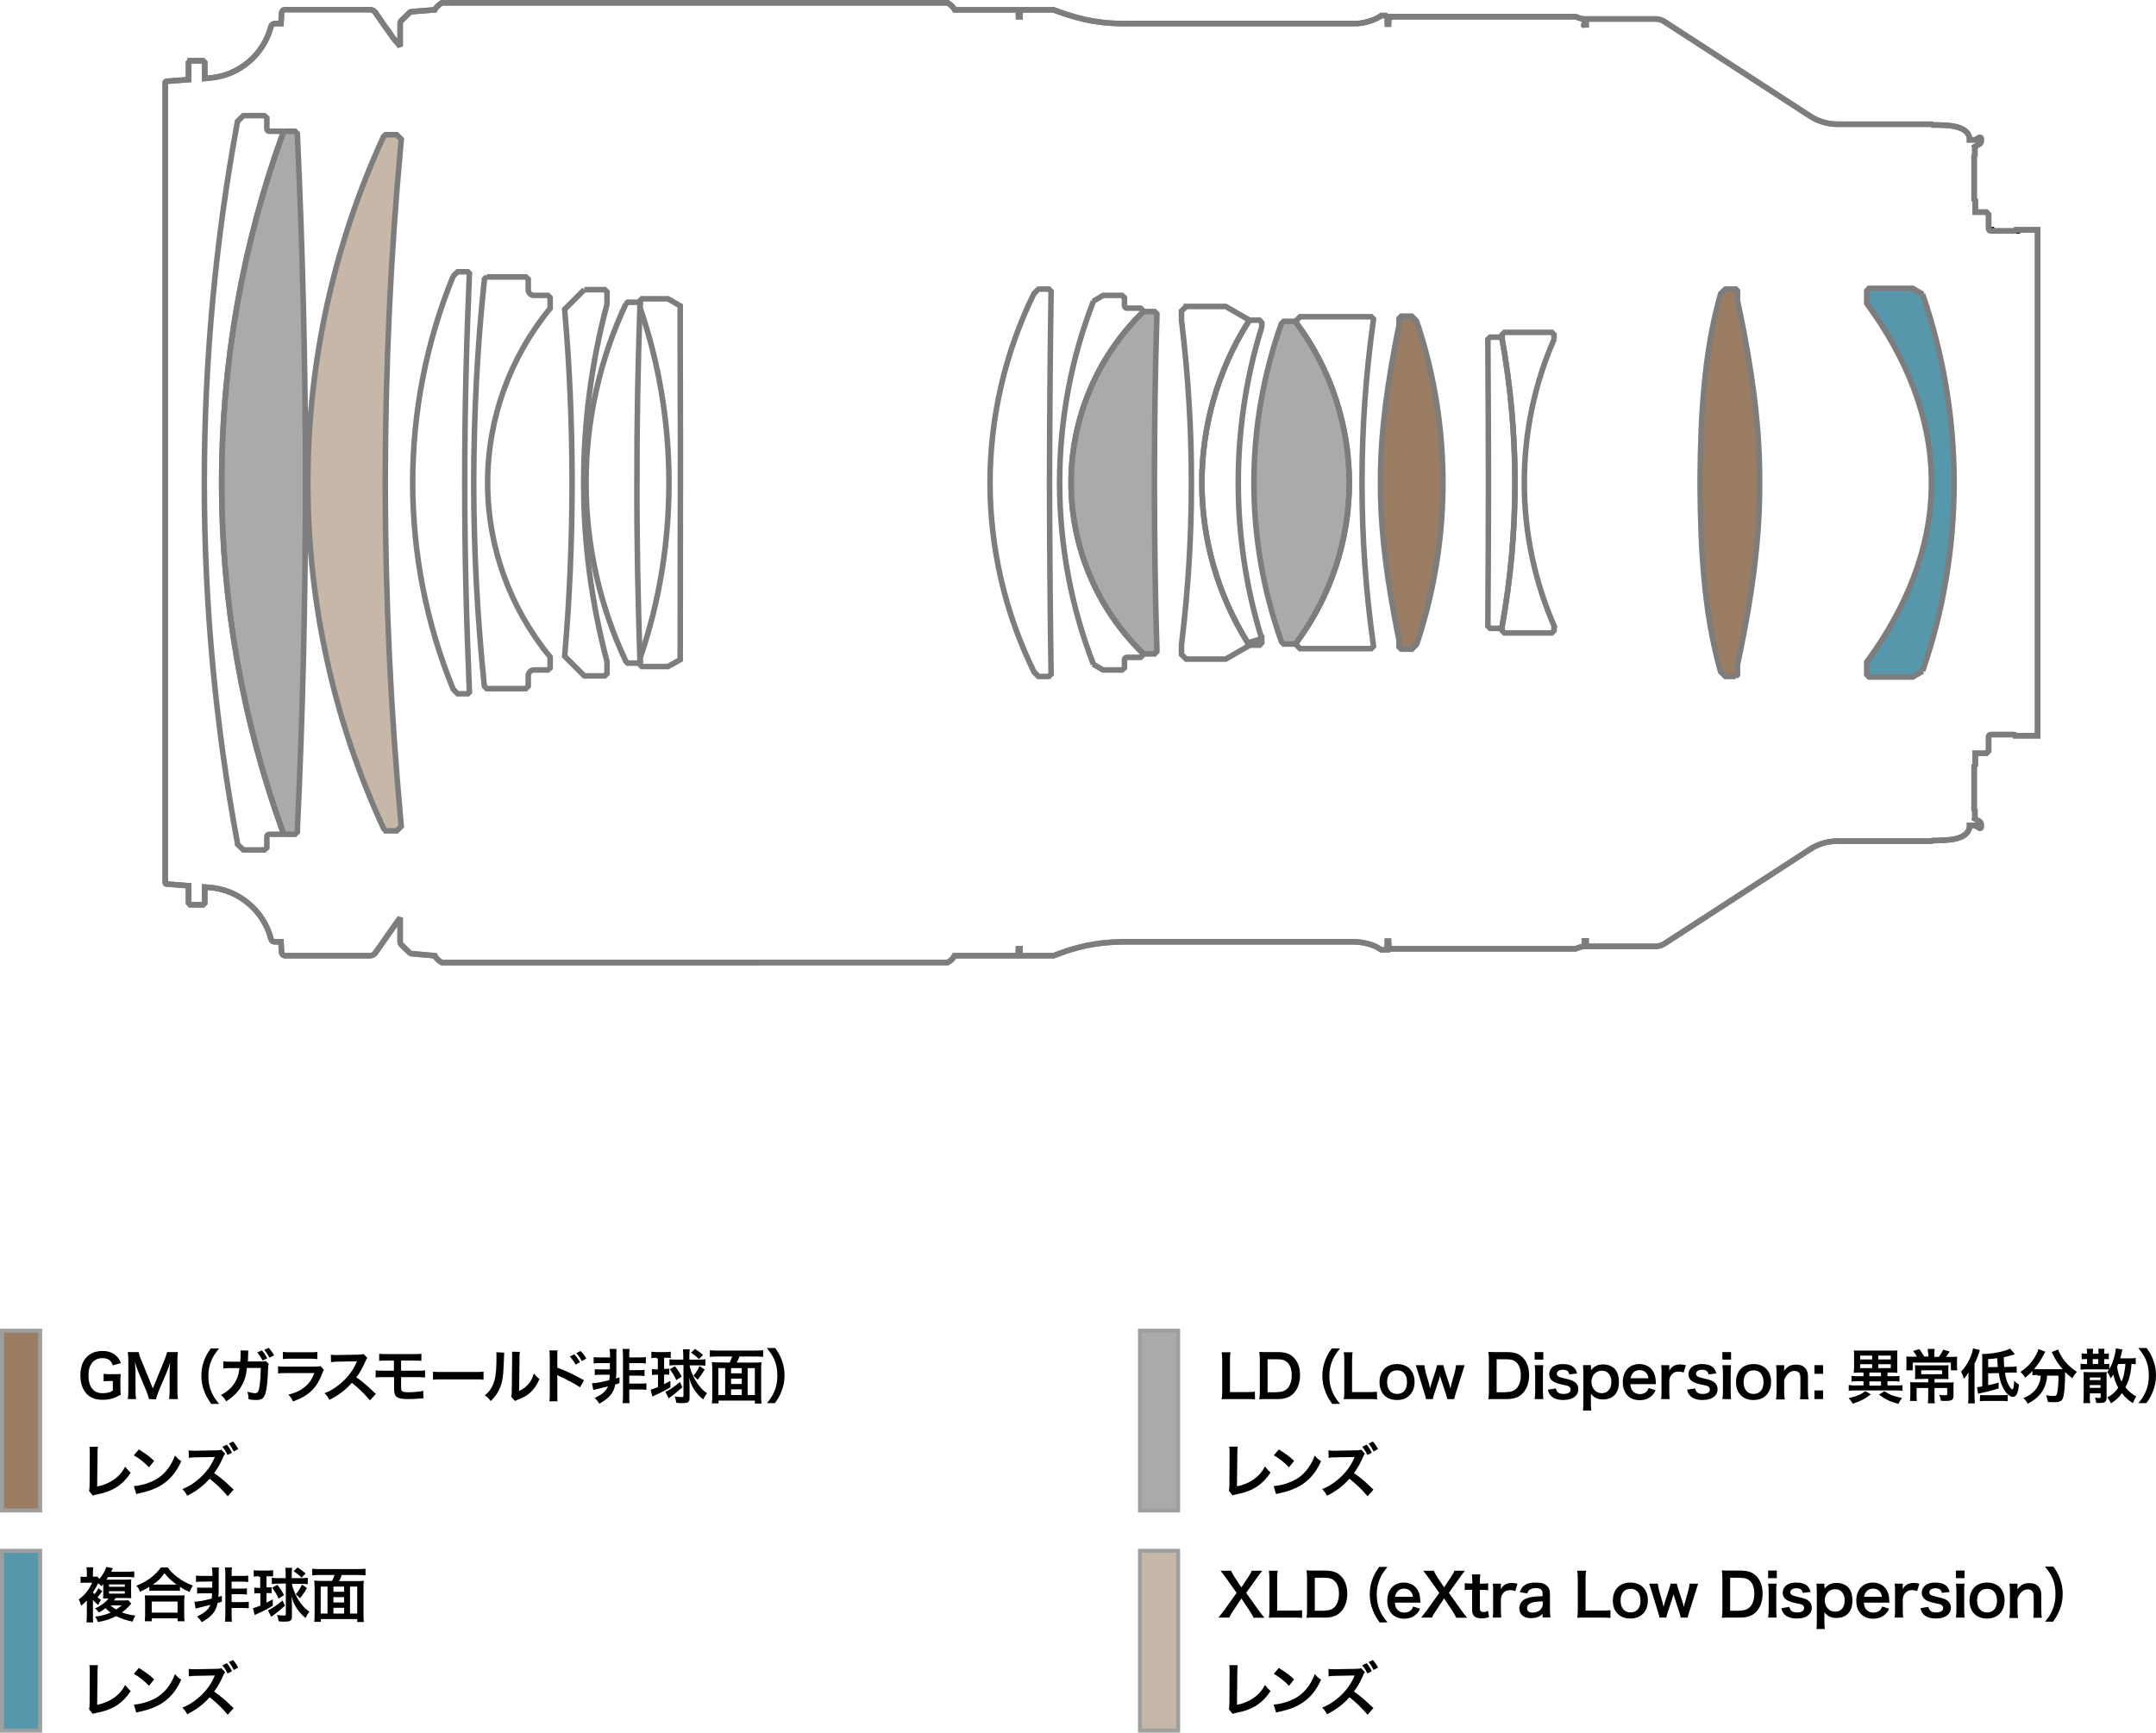 <?xml version="1.0" encoding="UTF-8"?>
<svg xmlns="http://www.w3.org/2000/svg" viewBox="0 0 1168.98 939.65">
  <defs>
    <style>
      .cls-1, .cls-2, .cls-3, .cls-4 {
        stroke: #9e9f9f;
        stroke-width: 2.15px;
      }

      .cls-1, .cls-2, .cls-3, .cls-4, .cls-5, .cls-6, .cls-7, .cls-8, .cls-9 {
        stroke-miterlimit: 2;
      }

      .cls-1, .cls-10 {
        fill: #c7b7a8;
      }

      .cls-2, .cls-11 {
        fill: #a9aaaa;
      }

      .cls-3, .cls-12 {
        fill: #9a7d62;
      }

      .cls-4, .cls-13 {
        fill: #5797ac;
      }

      .cls-5, .cls-6, .cls-7, .cls-8, .cls-9 {
        fill: none;
      }

      .cls-5, .cls-6, .cls-9 {
        stroke-width: 3.01px;
      }

      .cls-5, .cls-7 {
        stroke: #000;
      }

      .cls-6, .cls-8, .cls-9 {
        stroke: #7d7d7d;
      }

      .cls-14, .cls-12, .cls-13, .cls-10, .cls-11 {
        stroke-width: 0px;
      }

      .cls-7 {
        stroke-width: .63px;
      }

      .cls-8 {
        stroke-width: 3.01px;
      }

      .cls-8, .cls-9 {
        stroke-linecap: round;
      }
    </style>
  </defs>
  <g id="color">
    <path class="cls-11" d="M153.47,451.42c-22.02-60.68-33.29-124.88-33.29-189.6s11.27-129.02,33.29-189.7c0,0,.93-.93.93-.93h5.48l1.34,1.24v.21c2.89,62.63,4.36,125.19,4.45,187.95v1.34c-.09,62.74-1.46,125.43-4.45,188.05v1.24l-1.34,1.24h-5.48l-.93-.93v-.1Z"/>
    <path class="cls-10" d="M207.85,74.29c-26.98,58.62-40.94,122.61-40.94,187.43,0,7.24,0,7.34,0,.1,0,64.82,13.96,128.81,41.04,187.43l1.14,1.34h6l2.48-2.48-.1-.93c-5.64-61.37-8.51-122.59-8.58-184.22v-2.07c.1-61.49,2.87-122.9,8.58-184.12l.1-1.24-2.48-2.48s-6,0-6,0l-1.34,1.24"/>
    <path class="cls-11" d="M620.34,168.98h5.69l1.24,1.24v1.24c-.95,29.63-1.31,59.44-1.34,89.11v2.38c.04,29.71.39,59.55,1.34,89.22v1.14l-1.24,1.34h-5.69l-1.03-.62v-.1c-24.71-24.29-38.56-57.48-38.56-92.11s13.96-67.92,38.56-92.22l1.03-.62Z"/>
    <path class="cls-12" d="M941.13,366.85h-5.58s-2.58-2.48-2.58-2.48l-.72-2.48c-8.51-31.28-10.16-64.93-10.44-97.18v-5.89c.29-32.13,1.91-65.91,10.44-97.07,0,0,.72-2.48.72-2.48,0,0,2.58-2.48,2.58-2.48h5.58l.93.93v5.27l1.24,5.89c6.05,29.27,10.56,58.96,10.75,88.91v7.96c-.19,29.94-4.68,59.64-10.75,88.91l-1.24,5.89v5.38l-.93.93Z"/>
    <path class="cls-12" d="M758.55,347.11v3.72l1.24,1.24h5.69s2.48-2.48,2.48-2.48l1.03-2.79c8.47-26.22,12.99-53.81,13.34-81.36v-7.24c-.35-27.52-4.84-55.17-13.34-81.36l-1.03-2.79-2.48-2.58h-5.69l-1.24,1.24v3.72l-1.03,4.96c-4.88,25.3-8.81,50.89-8.99,76.71v7.44c.2,25.78,4.1,51.35,8.99,76.61l1.03,4.96v3.72l1.24,1.24"/>
    <path class="cls-11" d="M694.77,347.94c-9.82-27.6-14.89-56.76-14.89-86.12,0-29.46,5.07-58.62,14.89-86.32l1.24-1.24h6.1l.93,1.03c18.51,25.02,28.53,55.31,28.53,86.53s-10.03,61.51-28.53,86.53l-.93.93h-6.1l-1.24-1.24,1.24,1.24h6.1s.93-.93.93-.93l-.93.93"/>
    <path class="cls-13" d="M1042.54,363.96l-5.48,3.2h-23.68s-1.24-1.24-1.24-1.24v-6.93h0l1.14-1.55c19.71-27.1,33.63-59.65,33.91-93.56v-4.24c-.29-33.87-14.2-66.39-33.91-93.46l-1.14-1.65h0v-6.82s1.24-1.34,1.24-1.34h23.68l5.48,3.2h-.1c11.27,32.77,17.06,67.3,17.06,102.24s-5.79,69.47-17.06,102.14"/>
  </g>
  <g id="_レイヤー_3" data-name="レイヤー 3">
    <g>
      <path class="cls-9" d="M120.18,261.82c0,64.72,11.27,128.92,33.29,189.6-22.02-60.68-33.29-124.88-33.29-189.6s11.27-129.02,33.29-189.7l-.93-.93h-6.62c-.72,0-1.24-.62-1.24-1.34v-5.89l-1.34-1.24s-11.37,0-11.37,0l-3.2,3.1-.21,1.24c-11.79,64.02-17.78,129.13-17.78,194.25v1.65c.08,65.02,6.04,130.44,17.99,194.36v.52l3.2,3.1h11.37l1.34-1.24v-6c0-.72.52-1.24,1.24-1.24,0,0,6.62,0,6.62,0l.93-.93"/>
      <path class="cls-9" d="M153.47,451.42c-22.02-60.68-33.29-124.88-33.29-189.6s11.27-129.02,33.29-189.7c0,0,.93-.93.93-.93h5.48l1.34,1.24v.21c2.89,62.63,4.36,125.19,4.45,187.95v1.34c-.09,62.74-1.46,125.43-4.45,188.05v1.24l-1.34,1.24h-5.48l-.93-.93v-.1Z"/>
      <path class="cls-9" d="M207.85,74.29c-26.98,58.62-40.94,122.61-40.94,187.43,0,7.24,0,7.34,0,.1,0,64.82,13.96,128.81,41.04,187.43l1.14,1.34h6l2.48-2.48-.1-.93c-5.64-61.37-8.51-122.59-8.58-184.22v-2.07c.1-61.49,2.87-122.9,8.58-184.12l.1-1.24-2.48-2.48s-6,0-6,0l-1.34,1.24"/>
      <path class="cls-9" d="M245.68,373.68c-14.47-35.46-21.92-73.4-21.92-111.86s7.44-76.5,21.92-111.96h-.1s2.58-2.48,2.58-2.48h5.48l.93.93-.1,1.14c-1.58,37.01-2.52,74.05-2.48,111.13v2.38c-.04,37.08.91,74.12,2.48,111.13l.1,1.24-.93.93h-5.48l-2.58-2.58"/>
      <path class="cls-9" d="M263.88,150.17h21.19l1.34,1.24s0,5.69,0,5.69c0,1.65,1.34,3.1,3.1,3.1h7.55l1.24,1.24v5.79c-21.92,26.67-33.91,60.06-33.91,94.59s11.99,67.82,33.91,94.49c0,0,0,5.89,0,5.89l-1.24,1.14s-7.55,0-7.55,0c-1.76,0-3.1,1.45-3.1,3.2v5.58l-1.34,1.34s-21.19,0-21.19,0l-1.24-1.34-.1-.62c-3.68-36.23-5.6-72.14-5.69-108.55v-1.86c.12-36.22,1.86-72.43,5.69-108.45l.1-1.24s1.24-1.24,1.24-1.24Z"/>
      <path class="cls-9" d="M316.81,157.1h11.06l1.24,1.24v6.62l-.31,1.24c-8.11,30.87-12.42,63.49-12.3,95.42v1.34c-.06,32.03,4.37,64.47,12.51,95.42l.1.21v6.72s-1.24,1.24-1.24,1.24h-11.06s-10.65-10.65-10.65-10.65l.1-1.24c2.64-30.81,3.88-61.81,3.93-92.73v-.1s0-1.24,0-1.24c-.08-30.93-1.33-61.81-4.03-92.63v-.21s10.65-10.65,10.65-10.65Z"/>
      <path class="cls-9" d="M339.35,164.85c-14.27,30.29-21.61,63.48-21.61,96.97s7.34,66.58,21.61,96.87l.93.93h6.2s.62-.62.62-.62l-.1-.72c-1.04-31.76-1.75-63.51-1.65-95.32,0,0,0-1.14,0-1.14v-.72c-.09-31.8.57-63.57,1.65-95.32l.1-1.24-.62-.62h-6.2l-.93.93Z"/>
      <path class="cls-9" d="M368.81,357.76l-6.62,3.72h-14.16s-.93-.93-.93-.93v-3.72c10.45-30.5,15.61-62.55,15.61-95.01s-5.27-64.61-15.71-95.01l.1-3.83s.93-.93.93-.93h14.16l6.62,3.83v.62c-.06,31.37.18,62.71.1,94.08v1.96l-.1,95.21Z"/>
      <path class="cls-9" d="M560.58,364.27c-15.61-31.84-23.78-66.89-23.78-102.45s8.17-70.71,23.78-102.55c0,0,2.48-2.48,2.48-2.48h5.58l1.24,1.24v1.14c-.5,33.8-.77,67.6-.83,101.42v2.38c.06,33.82.33,67.62.83,101.42v1.24l-1.24,1.24h-5.58l-2.48-2.48"/>
      <path class="cls-9" d="M620.34,168.98h5.69l1.24,1.24v1.24c-.95,29.63-1.31,59.44-1.34,89.11v2.38c.04,29.71.39,59.55,1.34,89.22v1.14l-1.24,1.34h-5.69l-1.03-.62v-.1c-24.71-24.29-38.56-57.48-38.56-92.11s13.96-67.92,38.56-92.22l1.03-.62Z"/>
      <path class="cls-9" d="M807.04,261.82v.83c0,25.23-.17,50.45-.31,75.67v1.24l1.24,1.24h5.27l1.24-1.24.21-1.24c4.4-24.81,6.64-50.07,6.72-75.26v-2.48c-.07-25.64-2.4-51.26-6.93-76.5,0,0,0-.1,0-.1l-1.24-1.14h-5.27l-1.24,1.14s0,.83,0,.83c.13,25.26.3,50.52.31,75.78v1.24Z"/>
      <path class="cls-6" d="M941.13,366.85h-5.58s-2.58-2.48-2.58-2.48l-.72-2.48c-8.51-31.28-10.16-64.93-10.44-97.18v-5.89c.29-32.13,1.91-65.91,10.44-97.07,0,0,.72-2.48.72-2.48,0,0,2.58-2.48,2.58-2.48h5.58l.93.93v5.27l1.24,5.89c6.05,29.27,10.56,58.96,10.75,88.91v7.96c-.19,29.94-4.68,59.64-10.75,88.91l-1.24,5.89v5.38l-.93.93Z"/>
      <polyline class="cls-5" points="1094.13 124.63 1094.02 124.74 1094.02 124.84 1093.92 124.84 1093.92 124.94 1093.82 124.94 1093.82 125.05 1093.71 125.05 1093.61 125.05 1093.61 125.15 1093.51 125.15 1093.4 125.15 1093.4 125.25 1093.3 125.25 1093.2 125.25 1093.09 125.25"/>
      <polyline class="cls-5" points="1079.45 124.01 1079.45 124.12 1079.45 124.22 1079.45 124.32 1079.55 124.43 1079.55 124.53 1079.65 124.53 1079.66 124.63 1079.66 124.74 1079.76 124.74 1079.76 124.84 1079.86 124.84 1079.86 124.94 1079.97 125.05 1080.07 125.05 1080.17 125.15 1080.28 125.15 1080.38 125.25 1080.48 125.25 1080.59 125.25 1080.69 125.25 1080.69 125.25"/>
      <g>
        <g>
          <polyline class="cls-7" points="858.63 13.71 858.63 13.71 858.73 13.6 858.73 13.5 858.84 13.4 858.94 13.4 859.04 13.4"/>
          <path class="cls-8" d="M752.15,8.43l.1,4.65h.62l.21-4.03h101.21l.72.21c.69.5,2.95.99,3.83,1.03h.21v3.1h.93v-3.1s37.73,0,37.73,0c1.65,0,3.31.52,4.76,1.45,0,0,47.04,30.5,47.04,30.5l31.84,20.68c4.45,2.89,9.61,4.45,14.99,4.45h50.97l.52.41h1.55c5.34.1,17.13-.15,18.51,7.03v1.03h3.1l2.27-1.34h.31c.31,0,.62.21.62.62v1.45c0,.62-.41,1.24-.93,1.55l-3.62,2.07h.52l.62.72v3.1l-.41.41v23.78s.62.52.62.52v6.31h6l1.24,1.34v7.65-.1.1c0,.62.52,1.24,1.24,1.24h12.41c.41,0,.83-.31,1.03-.62h11.89v274.37h-11.89v-.1c-.21-.31-.62-.52-1.03-.52h-12.41c-.62,0-1.24.52-1.24,1.14v7.75l-1.24,1.24h-6v6.31l-.62.62v23.67l.41.41v3.2l-.62.62h-.52l3.51,2.07.04.03c.52.41.99.9.99,1.52v1.62c0,.41-.31.62-.62.62-.1,0-.21,0-.31-.1l-2.27-1.41h-3.1v1.03c-1.42,7.32-13.05,6.9-18.51,7.13h-1.55l-.52.31h-50.97c-5.38,0-10.54,1.55-14.99,4.45l-31.84,20.68-47.04,30.5c-1.45.93-3.1,1.45-4.76,1.45h-37.73v-3h-.93v3h-.21c-1.17,0-2.69.69-3.83,1.03l-.72.31h-101.21l-.21-4.14h-.62s-.1,4.65-.1,4.65h-3.2l-.72-.41c-3.72-2.68-9.81-3.88-14.37-3.93h-120.54c-14.5-.15-25.98,1.44-39.59,6.62l-2.48.93h-18.2v-3.72h-.83l-.1,3.72h-34.53c-.83,1.66-2.17,2.79-3.82,3.72H239.58c-1.65-.93-2.87-2.03-3.8-3.68l-.02-.04-12.92-1.14c-.22-.06-.52-.21-.72-.41l-4.65-4.55c-.31-.41-.52-.83-.52-1.34v-13.13l-3.83,5.38-9.51,13.54c-.72,1.03-1.86,1.65-3.1,1.65h-46c-1.03-.1-1.76-.83-1.86-1.76v-.1l-.31-5.69h-3.51c-.93,0-1.65-.62-1.86-1.45-4.03-15.51-17.47-26.78-33.39-28.02h-.1l-2.48-.21v8.68l-.93.93h-6.93l-.93-1.03v-9.3l-11.99-.93h-.1c-.31,0-.52-.31-.52-.62V44.72h0c0-.31.21-.52.52-.62l12.1-.92h0v-9.21s.93-.93.93-.93v-.1h6.93l.93.93v8.68l2.48-.21.1-.02c15.92-1.24,29.33-12.51,33.36-28.01l.03-.08c.31-.83,1.03-1.34,1.86-1.45h3.51l.31-5.69c.1-1.03.83-1.86,1.86-1.86,0,0,46,0,46,0,1.24,0,2.38.62,3.1,1.65l4.96,7.24,1.76,2.38,2.79,4.03,3.83,4.55v-12.41c0-.52.21-.93.52-1.34l4.65-4.55c.21-.21.5-.42.7-.42h.02s12.87-1.03,12.87-1.03l.06-.1c.93-1.55,2.27-2.79,3.83-3.72h274.17c1.55.93,2.89,2.17,3.83,3.72l.06.1s34.47,0,34.47,0l.1,3.72h.83v-3.72h18.2l2.48.93c13.8,5.03,24.91,6.86,39.59,6.51h120.54c4.35.27,10.75-1.47,14.37-3.83,0,0,.72-.52.72-.52h3.2Z"/>
        </g>
        <g>
          <polyline class="cls-9" points="858.63 13.71 858.63 13.71 858.73 13.6 858.73 13.5 858.84 13.4 858.94 13.4 859.04 13.4"/>
          <path class="cls-9" d="M752.15,8.43l.1,4.65h.62l.21-4.03h101.21l.72.21c.69.5,2.95.99,3.83,1.03h.21v3.1h.93v-3.1s37.73,0,37.73,0c1.65,0,3.31.52,4.76,1.45,0,0,47.04,30.5,47.04,30.5l31.84,20.68c4.45,2.89,9.61,4.45,14.99,4.45h50.97l.52.41h1.55c5.34.1,17.13-.15,18.51,7.03v1.03h3.1l2.27-1.34h.31c.31,0,.62.21.62.62v1.45c0,.62-.41,1.24-.93,1.55l-3.62,2.07h.52l.62.72v3.1l-.41.41v23.78s.62.52.62.52v6.31h6l1.24,1.34v7.65-.1.1c0,.62.52,1.24,1.24,1.24h12.41c.41,0,.83-.31,1.03-.62h11.89v274.37h-11.89v-.1c-.21-.31-.62-.52-1.03-.52h-12.41c-.62,0-1.24.52-1.24,1.14v7.75l-1.24,1.24h-6v6.31l-.62.62v23.67l.41.41v3.2l-.62.62h-.52l3.51,2.07.04.03c.52.41.99.9.99,1.52v1.62c0,.41-.31.62-.62.62-.1,0-.21,0-.31-.1l-2.27-1.41h-3.1v1.03c-1.42,7.32-13.05,6.9-18.51,7.13h-1.55l-.52.31h-50.97c-5.38,0-10.54,1.55-14.99,4.45l-31.84,20.68-47.04,30.5c-1.45.93-3.1,1.45-4.76,1.45h-37.73v-3h-.93v3h-.21c-1.17,0-2.69.69-3.83,1.03l-.72.31h-101.21l-.21-4.14h-.62s-.1,4.65-.1,4.65h-3.2l-.72-.41c-3.72-2.68-9.81-3.88-14.37-3.93h-120.54c-14.5-.15-25.98,1.44-39.59,6.62l-2.48.93h-18.2v-3.72h-.83l-.1,3.72h-34.53c-.83,1.66-2.17,2.79-3.82,3.72H239.58c-1.65-.93-2.87-2.03-3.8-3.68l-.02-.04-12.92-1.14c-.22-.06-.52-.21-.72-.41l-4.65-4.55c-.31-.41-.52-.83-.52-1.34v-13.13l-3.83,5.38-9.51,13.54c-.72,1.03-1.86,1.65-3.1,1.65h-46c-1.03-.1-1.76-.83-1.86-1.76v-.1l-.31-5.69h-3.51c-.93,0-1.65-.62-1.86-1.45-4.03-15.51-17.47-26.78-33.39-28.02h-.1l-2.48-.21v8.68l-.93.93h-6.93l-.93-1.03v-9.3l-11.99-.93h-.1c-.31,0-.52-.31-.52-.62V44.72h0c0-.31.21-.52.52-.62l12.1-.92h0v-9.21s.93-.93.93-.93v-.1h6.93l.93.93v8.68l2.48-.21.1-.02c15.92-1.24,29.33-12.51,33.36-28.01l.03-.08c.31-.83,1.03-1.34,1.86-1.45h3.51l.31-5.69c.1-1.03.83-1.86,1.86-1.86,0,0,46,0,46,0,1.24,0,2.38.62,3.1,1.65l4.96,7.24,1.76,2.38,2.79,4.03,3.83,4.55v-12.41c0-.52.21-.93.52-1.34l4.65-4.55c.21-.21.5-.42.7-.42h.02s12.87-1.03,12.87-1.03l.06-.1c.93-1.55,2.27-2.79,3.83-3.72h274.17c1.55.93,2.89,2.17,3.83,3.72l.06.1s34.47,0,34.47,0l.1,3.72h.83v-3.72h18.2l2.48.93c13.8,5.03,24.91,6.86,39.59,6.51h120.54c4.35.27,10.75-1.47,14.37-3.83,0,0,.72-.52.72-.52h3.2Z"/>
        </g>
      </g>
      <path class="cls-6" d="M758.55,347.11v3.72l1.24,1.24h5.69s2.48-2.48,2.48-2.48l1.03-2.79c8.47-26.22,12.99-53.81,13.34-81.36v-7.24c-.35-27.52-4.84-55.17-13.34-81.36l-1.03-2.79-2.48-2.58h-5.69l-1.24,1.24v3.72l-1.03,4.96c-4.88,25.3-8.81,50.89-8.99,76.71v7.44c.2,25.78,4.1,51.35,8.99,76.61l1.03,4.96v3.72l1.24,1.24"/>
      <path class="cls-9" d="M694.77,347.94c-9.82-27.6-14.89-56.76-14.89-86.12,0-29.46,5.07-58.62,14.89-86.32l1.24-1.24h6.1l.93,1.03c18.51,25.02,28.53,55.31,28.53,86.53s-10.03,61.51-28.53,86.53l-.93.93h-6.1l-1.24-1.24,1.24,1.24h6.1s.93-.93.93-.93l-.93.93"/>
      <path class="cls-9" d="M684.12,177.25v-2.27l-1.24-1.34h-5.07l-1.24,1.34,1.24-1.34h5.07l1.24,1.34v2.27l-.31,1.14c-8.19,26.47-12.45,55.28-12.41,83.01v1.55c.07,28.13,4.36,56.24,12.61,83.12l.1.31v2.27l-1.24,1.24h-5.07l-1.24-1.24,1.24,1.24h5.07l1.24-1.24v-2.27l-7.55,2.27c-16.23-26.05-24.91-56.14-24.91-86.84s8.68-60.89,24.91-86.84"/>
      <path class="cls-6" d="M1042.54,363.96l-5.48,3.2h-23.68s-1.24-1.24-1.24-1.24v-6.93h0l1.14-1.55c19.71-27.1,33.63-59.65,33.91-93.56v-4.24c-.29-33.87-14.2-66.39-33.91-93.46l-1.14-1.65h0v-6.82s1.24-1.34,1.24-1.34h23.68l5.48,3.2h-.1c11.27,32.77,17.06,67.3,17.06,102.24s-5.79,69.47-17.06,102.14"/>
      <path class="cls-9" d="M814.48,339.56v2.48l1.24,1.24h25.64l1.24-1.24v-2.27l.11-.1c-10.65-24.5-16.23-50.97-16.23-77.85q0,3.1,0-.1c0-26.88,5.48-53.45,16.23-77.95l-.11.1v-2.38s-1.24-1.24-1.24-1.24h-25.64l-1.24,1.24v2.48h0s0,.1,0,.1c4.53,25.24,6.85,50.87,6.93,76.5v2.48c-.08,25.19-2.32,50.45-6.72,75.26l-.21,1.24.21-1.24c4.4-24.81,6.64-50.07,6.72-75.26v-1.24"/>
      <path class="cls-9" d="M643.18,166.19h21.4l11.99,6.93v1.86c-16.23,25.95-24.91,56.03-24.91,86.84s8.68,60.79,24.91,86.84v1.86l-11.99,6.93s-21.4,0-21.4,0c0,0-2.58-2.48-2.58-2.48v-5.69l.21-1.24c3.38-28.14,5.18-56.85,5.17-85.19v-2.27c.01-28.47-1.83-57.03-5.17-85.29l-.21-1.03v-5.58s2.58-2.48,2.58-2.48Z"/>
      <path class="cls-9" d="M610.82,167.12h7.55l.93.93v1.55h0c-24.6,24.29-38.56,57.48-38.56,92.22s13.85,67.82,38.56,92.11v.1s0,1.55,0,1.55l-.93.93h-7.55.1c-.72,0-1.24.52-1.24,1.24v4.45l-1.34,1.14h-10.23,0l-5.38-3.1h.1c-12.1-31.32-18.3-64.61-18.3-98.42,0,4.45,0,4.34,0-.1,0-33.81,6.2-67.09,18.3-98.32h-.1l5.38-3.2h0,10.23l1.34,1.24v4.45-.1c0,.72.52,1.24,1.24,1.34"/>
      <path class="cls-9" d="M743.46,171.78l1.24,1.24-.1,1.03c-4.02,28.65-6.09,57.59-6.1,86.53v2.38c.01,28.94,2.07,57.88,6.1,86.53l.1,1.03-1.24,1.24h-38.56l-1.86-1.86v-1.55c18.51-25.02,28.53-55.41,28.53-86.53s-10.03-61.51-28.53-86.53v-1.65l1.86-1.86h38.56l1.24,1.34-1.24-1.34Z"/>
    </g>
    <g>
      <g>
        <g id="Layer_1" data-name="Layer 1">
          <rect class="cls-2" x="618.08" y="721.67" width="20.7" height="97.5"/>
          <rect class="cls-3" x="1.08" y="721.67" width="20.7" height="97.5"/>
          <rect class="cls-4" x="1.08" y="841.07" width="20.7" height="97.5"/>
        </g>
        <g id="_レイヤー_5" data-name="レイヤー 5">
          <g>
            <path class="cls-14" d="M65.28,752.17c0,1.9,0,2.8.2,4.2-2.3,1.2-3.4,1.8-5.1,2.2-1.4.4-3.1.6-4.7.6-4,0-7.1-1.2-9.1-3.7-2-2.3-3-5.8-3-9.7,0-5.1,1.8-9,5.1-11.2,2-1.3,4.2-1.9,7.1-1.9s5.6,1,7.4,2.8c1.1,1.1,1.7,2,2.4,3.8l-4.4,1.2c-1.1-2.9-2.6-3.9-5.9-3.9-1.9,0-3.6.7-4.9,2-1.6,1.7-2.4,4-2.4,7.3s.7,5.8,2.2,7.5c1.3,1.5,3,2.2,5.6,2.2,2.2,0,3.8-.4,5.4-1.4v-5.2h-1.7c-1.6,0-2.3,0-3.3.2v-4.1c1.2.2,1.9.2,3.8.2h1.7c1.5,0,2.4,0,3.8-.1-.2,1.2-.2,2.2-.2,4v3Z"/>
            <path class="cls-14" d="M80.78,758.77c-.2-1-.7-2.5-1.4-4.3l-4.6-11c-.6-1.4-.9-2.3-1.6-4.9.1,1.7.3,4.3.3,5v10.5c0,2.2.1,3.4.3,4.7h-4.5c.2-1.3.3-2.5.3-4.7v-16.1c0-2.1-.1-3.4-.3-4.7h5.9c.2,1.1.6,2.5,1.2,3.8l6.5,15.9,6.5-15.9c.6-1.6.9-2.6,1.2-3.8h5.9c-.2,1.5-.3,2.6-.3,4.7v16.1c0,2.3.1,3.5.3,4.7h-4.8c.2-1.3.3-2.5.3-4.7v-10.6c.1-2.8.2-4.4.3-4.9-.4,1.7-1,3.5-1.5,4.7l-4.8,11.3c-.6,1.5-1.2,3.3-1.4,4.3l-3.8-.1h0Z"/>
            <path class="cls-14" d="M114.38,761.17c-1.8-2.6-2.6-4-3.5-6.3-1.2-2.9-1.7-5.8-1.7-8.8s.5-5.7,1.6-8.5c.9-2.3,1.7-3.7,3.5-6.3h4.5c-2.2,2.8-3.2,4.3-4.1,6.4-1.1,2.6-1.7,5.3-1.7,8.5s.5,6.1,1.7,8.8c.9,2.1,1.8,3.5,4.1,6.4h-4.4v-.2h0Z"/>
            <path class="cls-14" d="M145.78,739.67c-.3.6-.3,1-.4,2.1-.1,3.6-.4,8.6-.8,10.7-.8,5.5-2,6.8-5.8,6.8-1.2,0-2.3-.1-4-.4-.1-2-.2-2.6-.7-4.1,1.9.5,3.2.8,4.2.8,1.4,0,1.9-.7,2.4-3.5.4-2.2.7-6.6.7-10.2h-7.5c-.4,4-1.1,6.4-2.6,9.2-1.8,3.4-4.6,6.3-8.6,8.9-1.1-1.7-1.5-2.2-2.9-3.4,4-2.1,6.6-4.7,8.3-8.1.9-1.8,1.3-3.3,1.6-5.5.1-.4.1-.8.2-1h-5.3c-2,0-2.4,0-3.5.2v-3.9c1.1.2,2,.2,3.6.2h5.6c.1-1.2.2-3.1.2-4v-.9c0-.4,0-.6-.1-1.2l4.3.1c-.1.4-.1.5-.1,1v.6q-.1.7-.1,2.3c0,.7,0,1-.1,2h7.1c1.4,0,1.7,0,2.5-.3l1.8,1.6ZM141.98,732.37c1.3,1.4,1.9,2.3,2.9,4.3l-2.5,1.2c-1-1.9-1.7-3-2.9-4.4l2.5-1.1ZM146.08,736.27c-.9-1.7-1.7-2.9-2.8-4.2l2.4-1.1c1.2,1.3,2,2.4,2.9,4.1l-2.5,1.2Z"/>
            <path class="cls-14" d="M175.58,742.87c-.3.6-.5,1-.9,2-1.7,4.7-4.1,8.3-7.4,10.8-2.3,1.8-4.4,2.8-8.4,4.4-.7-1.6-1.1-2.1-2.5-3.7,3.9-1,6.4-2.2,8.9-4.2,2.4-2,3.7-3.9,5.2-7.5h-15.6c-2.1,0-2.9,0-4.1.2v-3.9c1.2.2,1.9.2,4.2.2h15.2c2,0,2.6-.1,3.6-.3l1.8,2ZM153.48,733.17c1.1.2,1.7.2,3.7.2h11.2c2,0,2.7,0,3.7-.2v3.9c-1-.1-1.6-.2-3.7-.2h-11.3c-2.1,0-2.7,0-3.7.2v-3.9h.1Z"/>
            <path class="cls-14" d="M200.58,759.47c-2.7-3.3-6.3-6.8-9.8-9.5-3.6,4-7.3,6.8-12.2,9.2-.9-1.7-1.3-2.2-2.6-3.6,2.5-1,4-1.8,6.4-3.5,4.8-3.4,8.7-8,10.8-13l.4-.8q-.5,0-10.6.2c-1.5,0-2.4.1-3.5.3l-.1-4.1c.9.2,1.5.2,2.8.2h.8l11.3-.2c1.8,0,2-.1,2.8-.4l2.1,2.2c-.4.5-.7.9-1,1.7-1.5,3.4-3,6.2-5,8.8,2,1.3,3.7,2.7,5.9,4.6q.8.7,4.7,4.4l-3.2,3.5Z"/>
            <path class="cls-14" d="M207.68,746.87c-2.1,0-2.9,0-4,.2v-3.9c1.2.2,1.9.2,4.1.2h5.8v-5.5h-3.9c-2.3,0-3,0-4.1.2v-3.9c1.2.2,1.9.2,4.1.2h14.6c2.3,0,3,0,4.2-.2v3.9c-1.1-.1-1.8-.2-4.1-.2h-6.9v5.5h8.9c2.2,0,2.9,0,4.1-.2v3.9c-1.1-.1-2-.2-4-.2h-9v5.1c0,1.9.2,2.4.9,2.7.6.3,1.6.4,3.3.4,1.2,0,3.1-.1,4.8-.3,1.2-.1,1.9-.2,3-.5l.1,4.1h-.5q-.3,0-2.6.2c-1.4.1-3.6.2-5.1.2-6.2,0-7.7-1.1-7.7-5.6v-6.3h-6Z"/>
            <path class="cls-14" d="M234.68,743.87c1.4.2,2,.2,5.2.2h17.1c3.2,0,3.8,0,5.2-.2v4.4c-1.3-.2-1.6-.2-5.2-.2h-17c-3.6,0-3.9,0-5.2.2v-4.4h-.1Z"/>
            <path class="cls-14" d="M273.38,733.57q-.1.9-.3,7.2c-.2,6.2-.9,9.9-2.6,13.2-1.1,2.2-2.3,3.8-4.4,5.9-1.2-1.6-1.7-2.1-3.2-3.1,1.6-1.3,2.3-2.1,3.3-3.7,2.3-3.7,3-7.8,3-16.8,0-1.8,0-2-.1-2.9l4.3.2ZM281.88,733.17c-.2.9-.2,1.5-.2,3l-.2,18.2c2.2-1.1,3.5-2,4.9-3.6,1.5-1.7,2.4-3.5,3.1-5.9,1.1,1.4,1.5,1.9,3,3-1.3,3.2-3,5.6-5.1,7.5-1.8,1.6-3.5,2.5-6.8,3.8-.7.3-1,.4-1.4.6l-2-2.2c.2-.9.3-1.6.3-3.4l.2-18v-1c0-.8,0-1.5-.1-2.1l4.3.1Z"/>
            <path class="cls-14" d="M297.88,759.77c.2-1,.2-1.9.2-3.6v-20.5c0-1.6-.1-2.4-.2-3.3h4.4c-.1,1-.1,1.4-.1,3.4v6c4.4,1.5,9.4,3.9,14.5,6.8l-2.2,3.8c-2.7-1.8-6-3.6-11.3-6.1-.7-.4-.8-.4-1.1-.5.1.9.1,1.3.1,2.2v8.4c0,1.7,0,2.5.1,3.6h-4.4v-.2ZM311.38,734.47c1.3,1.4,2,2.4,3.1,4.3l-2.4,1.3c-1-1.8-1.9-3.1-3.1-4.4l2.4-1.2ZM315.48,738.17c-.9-1.7-1.8-3-3-4.3l2.3-1.2c1.3,1.3,2.1,2.4,3.1,4.1l-2.4,1.4Z"/>
            <path class="cls-14" d="M325.18,739.27c-1.7,0-2.5,0-3.3.2v-3.5c.8.2,1.6.2,3.3.2h5.6v-1c0-1.5-.1-2.5-.3-3.6h3.8c-.1.9-.1,1.5-.1,3.7v8.7c0,1.1-.1,2.5-.2,3.6l1.9-.6v3.2c-.5.1-1.2.4-2.3.7-.4,2.3-1.3,4.3-2.8,6-1.3,1.5-3,2.8-5.8,4.4-.7-1.2-1.4-2-2.5-3.1,2.4-1.2,3.6-1.9,4.9-3.1,1.1-1,1.7-1.9,2.3-3.2q-1.8.4-6.1,1.5c-.7.2-1.4.4-1.9.5l-.7-3.7c1.8,0,5.3-.6,9.4-1.7.1-1.1.2-1.8.2-2.9h-4.8c-1.6,0-2.4,0-3.3.2v-3.2c.8.1,1.5.1,3.3.1h4.9v-3.4h-5.5ZM341.18,757.07c0,2,0,2.8.2,3.9h-3.8c.1-1.1.2-1.9.2-3.9v-21.6c0-2-.1-2.8-.2-3.9h3.8c-.2,1-.2,2-.2,3.9v.7h5.7c1.7,0,2.4,0,3.3-.2v3.5c-.7-.1-1.7-.2-3.3-.2h-5.7v3.8h5.1c1.7,0,2.4,0,3.2-.2v3.4c-.9-.1-1.7-.2-3.2-.2h-5.1v4.3h6c1.7,0,2.5,0,3.3-.2v3.6c-1-.2-1.8-.2-3.3-.2h-6v3.5Z"/>
            <path class="cls-14" d="M355.88,736.37c-1.2,0-1.8,0-2.7.2v-3.5c.8.1,1.7.2,2.9.2h4.8c1.2,0,2-.1,2.8-.2v3.4c-.9-.1-1.6-.1-2.6-.1h-1v6h.7c1,0,1.3,0,2.1-.1v3.3c-.7-.1-1.3-.1-2.1-.1h-.7v5.2c1.5-.7,1.9-1,3.4-1.8v3.5c-2.1,1.3-4.7,2.7-8.5,4.4-.3.2-.8.4-1.3.6l-.9-3.7c1.1-.3,2.2-.7,4-1.4v-6.7h-1.1c-.9,0-1.5,0-2.2.2v-3.3c.7.1,1.2.2,2.2.2h1v-6h-.8v-.3ZM369.98,752.37c-2.7,2.4-4.2,3.6-6.2,5.1-.4.3-.9.6-1.2.9l-1.8-3.5c2-.9,5-2.9,7.9-5.4l1.3,2.9ZM365.88,740.37c-1.1,0-2,.1-2.9.2v-3.4c.9.1,1.9.2,3.1.2h4.4v-2.3c0-1.1-.1-2.2-.2-3.3h3.7c-.1.9-.2,1.8-.2,2.9v2.7h5.5c1.2,0,2.2-.1,3.2-.2v3.5c-.9-.1-1.9-.2-2.9-.2h-5.7c.3,2.1,1.5,5.2,3.1,8,1.9,3.2,3.7,5.3,6.4,7.1-.9,1.1-1.4,2-2.1,3.4-1.9-1.5-3.2-2.9-4.7-5.1-1.5-2.3-2.1-3.8-2.9-6.7.2,3,.2,3.8.2,5.1v6c0,1.3-.3,1.9-1.1,2.3-.6.3-1.8.4-3.2.4-.7,0-1.4,0-2.9-.2-.2-1.4-.4-2.2-.9-3.4,1.5.2,2.8.3,3.7.3s1.1-.2,1.1-.8v-16.6l-4.7.1h0ZM366.68,748.47c-1.1-2.4-2-3.8-3.5-5.9l2.8-1.6c1.6,2,2.4,3.3,3.6,5.6l-2.9,1.9ZM378.98,737.07c-1.4-1.4-2.4-2.2-4.3-3.5l2.2-2c2,1.3,3,2.1,4.3,3.3l-2.2,2.2ZM375.98,746.07c1.3-1.4,2.3-3,3.3-5.2l2.8,1.9c-1.2,2-2.5,3.9-3.8,5.5l-2.3-2.2Z"/>
            <path class="cls-14" d="M395.58,738.97c.5-1,1-2,1.4-3.3h-8.2c-1.6,0-2.8.1-3.9.2v-3.6c1.2.1,2.4.2,3.9.2h21.1c1.4,0,2.8-.1,3.9-.2v3.6c-1.2-.1-2.4-.2-3.9-.2h-9c-.3,1.1-.9,2.3-1.4,3.3h9.6c1.7,0,2.7,0,3.8-.2-.2,1.2-.2,2.2-.2,4.1v13.9c0,1.8.1,3.2.2,4.4h-3.6v-1.6h-19.7v1.5h-3.6c.2-1.3.2-2.4.2-4.4v-13.9c0-1.6-.1-2.8-.2-4.1,1,.1,2.1.2,3.8.2l5.8.1h0ZM393.18,741.97h-3.7v14.6h3.7v-14.6ZM396.38,744.77h5.8v-2.8h-5.8v2.8ZM402.18,747.67h-5.8v2.9h5.8v-2.9ZM402.18,756.57v-3.1h-5.8v3.1h5.8ZM405.38,756.57h3.9v-14.6h-3.9v14.6Z"/>
            <path class="cls-14" d="M415.68,761.17c2.3-2.8,3.2-4.3,4.1-6.4,1.2-2.7,1.7-5.5,1.7-8.8s-.5-5.9-1.6-8.5c-.9-2.1-1.9-3.6-4.1-6.4h4.5c1.8,2.5,2.6,3.9,3.5,6.3,1.1,2.9,1.6,5.5,1.6,8.5s-.5,5.9-1.7,8.8c-.9,2.3-1.7,3.7-3.5,6.3h-4.5v.2Z"/>
            <path class="cls-14" d="M53.08,784.57c-.1.9-.2,1.7-.2,3.2l-.2,18.4c3.3-.6,6.3-1.9,8.7-3.5,2.9-2,4.9-4.2,6.5-7.3,1.2,1.7,1.7,2.1,3,3.3-2.2,3.4-4.3,5.5-7.1,7.5-3.2,2.1-6.5,3.4-11.6,4.4-.9.2-1.2.3-1.9.5l-2-2.5c.2-.9.3-1.4.3-3.3l.1-17.3q0-2.2-.2-3.3l4.6-.1Z"/>
            <path class="cls-14" d="M72.58,805.97c2.8-.2,6.6-1.1,9.5-2.4,4-1.7,7-4.2,9.5-7.8,1.4-2,2.3-3.8,3.3-6.4,1.2,1.5,1.8,2,3.4,3.1-2.7,5.9-5.8,9.6-10.1,12.5-3.3,2.2-7.2,3.7-12.2,4.8-1.3.3-1.4.3-2.1.5l-1.3-4.3ZM75.28,786.07c3.8,2.4,5.8,3.8,8.3,6.2l-2.8,3.5c-2.6-2.7-5.2-4.8-8.2-6.5l2.7-3.2Z"/>
            <path class="cls-14" d="M123.48,811.47c-2.7-3.3-6.3-6.8-9.8-9.5-3.6,4-7.3,6.8-12.2,9.2-.9-1.7-1.3-2.2-2.6-3.6,2.5-1,4-1.8,6.4-3.5,4.8-3.4,8.7-8.1,10.8-13l.4-.9q-.5,0-10.6.2c-1.5,0-2.4.1-3.5.3l-.1-4.1c.9.2,1.5.2,2.8.2h.8l11.3-.2c1.8,0,2-.1,2.8-.4l2.1,2.2c-.4.4-.7.9-1,1.7-1.5,3.5-3,6.2-5,8.8,2,1.4,3.7,2.7,5.9,4.6q.8.7,4.7,4.4l-3.2,3.6ZM122.98,783.47c1.3,1.6,1.9,2.5,2.8,4.4l-2.4,1.2c-.9-1.9-1.7-3.1-2.8-4.4l2.4-1.2ZM126.78,787.17c-.9-1.7-1.6-2.9-2.7-4.3l2.3-1.1c1.2,1.4,1.9,2.4,2.8,4.1l-2.4,1.3Z"/>
          </g>
          <g>
            <path class="cls-14" d="M71.18,869.67c-2.4,2.7-3,3.2-5.1,4.8,2.1.8,4.7,1.4,7.3,1.7-.8,1.3-1.1,2-1.4,3.3-3.2-.6-6.5-1.7-9-3-2.8,1.5-6,2.6-9.9,3.2-.4-1.1-.6-1.6-1.5-2.9,3.2-.4,5.7-1,8.4-2.2-1.1-.8-1.8-1.4-2.7-2.4-1.5,1.1-2.3,1.6-3.7,2.3-.6-.9-1.3-1.6-2-2.2,3-1.3,5.9-3.5,7.3-5.4h-2.2c-.1,0-.4,0-.8.1.1-1,.1-1.9.1-2.9v-4.9c-.4.4-.5.6-.9,1.1-1.2-1.1-1.2-1.2-1.9-1.6-.7,1.5-1.6,3.1-2.8,4.9.4.4.4.6.8,1,.8-.9,1.6-2,2.2-3.2l2.1,1.6c-.9,1.2-1.6,2.1-2.6,3.3.8.6,1,.8,1.9,1.4-.9,1.2-.9,1.3-1.5,2.8-1.2-1-1.9-1.6-2.9-2.8v8.6c0,1.5,0,2.7.1,3.6h-3.6c.1-1,.2-2.4.2-3.7v-8.2c-1.1,1.2-1.6,1.7-3.1,2.9-.4-1.6-.7-2.4-1.3-3.4,3.2-2.4,5.6-5.3,7.3-9.1h-3.7c-1.2,0-1.9,0-2.6.1v-3.4c.6.1,1.4.1,2.8.1h.6v-2.6c0-1-.1-1.8-.2-2.6h3.7c-.1.6-.2,1.4-.2,2.5v2.6c1.1,0,1.7,0,2.2-.1l1.4,1.3c1.8-2.3,3.3-4.8,3.6-6.5l3.6.7q-.2.4-.5,1.1c-.1.2-.2.4-.4.8h9.3c1.6,0,2.4,0,3.2-.2v3.3c-.9-.1-1.5-.2-3.2-.2h-11c-.4.6-.5.9-.9,1.4h10.4c1.3,0,2.3,0,3.1-.1-.1.7-.1,1.5-.1,3.2v3.8c0,1.7,0,2.5.1,3.2-.8-.1-1.5-.1-2.9-.1h-5.6c-.4.6-.6.8-.9,1.3h5.5c1,0,1.9-.1,2.3-.1l1.6,1.8ZM59.08,860.57h8.6v-1.3h-8.6v1.3ZM59.08,864.27h8.6v-1.3h-8.6v1.3ZM59.98,870.67c.8.8,1.7,1.4,3,2.2,1.3-.8,1.8-1.2,3-2.2h-6Z"/>
            <path class="cls-14" d="M80.98,860.57c-2.1,1.3-2.9,1.7-5.1,2.7-.5-1.3-.9-2-1.9-3.3,3-1.2,5.7-2.7,8.2-4.6,2.2-1.8,3.7-3.4,5-5.3h3.8c1.4,2,2.8,3.5,5.4,5.4,2.5,1.9,4.9,3.2,8.2,4.4-.8,1.3-1.2,2-1.8,3.5-2.3-1-3.3-1.5-5.2-2.8v2.2c-.8-.1-1.6-.1-2.9-.1h-10.9c-1,0-1.9,0-2.8.1v-2.2ZM78.48,879.27c.1-1,.2-2,.2-3.4v-7.5c0-1.3-.1-2.2-.2-3.2.7.1,1.5.1,2.8.1h16c1.3,0,2,0,2.8-.1-.1.9-.2,1.8-.2,3.2v7.5c0,1.5,0,2.4.2,3.4h-3.8v-1.6h-14v1.6h-3.8ZM82.28,874.57h14v-6h-14v6ZM94.68,859.37h1.1c-2.8-2-4.6-3.7-6.6-6.2-1.9,2.8-3.3,4.1-6.3,6.2h11.8Z"/>
            <path class="cls-14" d="M109.58,857.77c-1.7,0-2.5,0-3.3.2v-3.5c.8.2,1.6.2,3.3.2h5.6v-1c0-1.5-.1-2.5-.3-3.6h3.8c-.1.9-.1,1.5-.1,3.7v8.7c0,1.1-.1,2.5-.2,3.6l1.9-.6v3.2c-.5.1-1.2.4-2.3.7-.4,2.3-1.3,4.3-2.8,6-1.3,1.5-3,2.8-5.8,4.4-.7-1.2-1.4-2-2.5-3.1,2.4-1.2,3.6-1.9,4.9-3.1,1.1-1,1.7-1.9,2.3-3.2q-1.8.4-6.1,1.5c-.7.2-1.4.4-1.9.5l-.7-3.7c1.8,0,5.3-.6,9.4-1.7.1-1.1.2-1.8.2-2.9h-4.8c-1.6,0-2.4,0-3.3.2v-3.3c.8.1,1.5.1,3.3.1h4.9v-3.4l-5.5.1h0ZM125.58,875.57c0,2,0,2.8.2,3.9h-3.8c.1-1.1.2-1.9.2-3.9v-21.6c0-2-.1-2.8-.2-3.9h3.8c-.2,1-.2,2-.2,3.9v.7h5.7c1.7,0,2.4,0,3.3-.2v3.5c-.7-.1-1.7-.2-3.3-.2h-5.7v3.8h5.1c1.7,0,2.4,0,3.2-.2v3.4c-.9-.1-1.7-.2-3.2-.2h-5.1v4.3h6c1.7,0,2.5,0,3.3-.2v3.6c-1-.2-1.8-.2-3.3-.2h-6v3.5Z"/>
            <path class="cls-14" d="M140.28,854.87c-1.2,0-1.8,0-2.7.2v-3.5c.8.1,1.7.2,2.9.2h4.8c1.2,0,2-.1,2.8-.2v3.4c-.9-.1-1.6-.1-2.6-.1h-1v6h.7c1,0,1.3,0,2.1-.1v3.3c-.7-.1-1.3-.1-2.1-.1h-.7v5.2c1.5-.7,1.9-1,3.4-1.8v3.5c-2.1,1.3-4.7,2.7-8.5,4.4-.3.2-.8.4-1.3.6l-.9-3.7c1.1-.3,2.2-.7,4-1.4v-6.7h-1.1c-.9,0-1.5,0-2.2.2v-3.3c.7.1,1.2.2,2.2.2h1v-6h-.8v-.3h0ZM154.48,870.87c-2.7,2.4-4.2,3.6-6.2,5.1-.4.3-.9.6-1.2.9l-1.8-3.5c2-.9,5-2.9,7.9-5.4l1.3,2.9ZM150.28,858.87c-1.1,0-2,.1-2.9.2v-3.4c.9.1,1.9.2,3.1.2h4.4v-2.3c0-1.1-.1-2.2-.2-3.3h3.7c-.1.9-.2,1.8-.2,2.9v2.7h5.5c1.2,0,2.2-.1,3.2-.2v3.5c-.9-.1-1.9-.2-2.9-.2h-5.7c.3,2.1,1.5,5.2,3.1,8,1.9,3.2,3.7,5.3,6.4,7.1-.9,1.1-1.4,2-2.1,3.4-1.9-1.5-3.2-2.9-4.7-5.1-1.5-2.3-2.1-3.8-2.9-6.7.2,3,.2,3.8.2,5.1v6c0,1.3-.3,1.9-1.1,2.3-.6.3-1.8.4-3.2.4-.7,0-1.4,0-2.9-.2-.2-1.4-.4-2.2-.9-3.4,1.5.2,2.8.3,3.7.3s1.1-.2,1.1-.8v-16.6l-4.7.1h0ZM151.08,866.97c-1.1-2.4-2-3.8-3.5-5.9l2.8-1.6c1.6,2,2.4,3.3,3.6,5.6l-2.9,1.9ZM163.48,855.57c-1.4-1.4-2.4-2.2-4.3-3.5l2.2-2c2,1.3,3,2.1,4.3,3.3l-2.2,2.2ZM160.38,864.57c1.3-1.4,2.3-3,3.3-5.2l2.8,1.9c-1.2,2-2.5,3.9-3.8,5.5l-2.3-2.2Z"/>
            <path class="cls-14" d="M179.98,857.47c.5-1,1-2,1.4-3.3h-8.2c-1.6,0-2.8.1-3.9.2v-3.6c1.2.1,2.4.2,3.9.2h21.1c1.4,0,2.8-.1,3.9-.2v3.6c-1.2-.1-2.4-.2-3.9-.2h-9c-.3,1.1-.9,2.3-1.4,3.3h9.6c1.7,0,2.7,0,3.8-.2-.2,1.2-.2,2.2-.2,4.1v13.9c0,1.8.1,3.2.2,4.4h-3.6v-1.6h-19.7v1.5h-3.6c.2-1.3.2-2.4.2-4.4v-13.9c0-1.6-.1-2.8-.2-4.1,1,.1,2.1.2,3.8.2h5.8v.1ZM177.58,860.47h-3.7v14.6h3.7v-14.6ZM180.78,863.27h5.8v-2.8h-5.8v2.8ZM186.58,866.17h-5.8v2.9h5.8v-2.9ZM186.58,875.07v-3.1h-5.8v3.1h5.8ZM189.78,875.07h3.9v-14.6h-3.9v14.6Z"/>
            <path class="cls-14" d="M53.08,903.07c-.1.9-.2,1.7-.2,3.2l-.2,18.3c3.3-.6,6.3-1.9,8.7-3.5,2.9-2,4.9-4.2,6.5-7.3,1.2,1.7,1.7,2.1,3,3.3-2.2,3.4-4.3,5.5-7.1,7.5-3.2,2.1-6.5,3.4-11.6,4.4-.9.2-1.2.3-1.9.5l-2-2.5c.2-.9.3-1.4.3-3.3l.1-17.3q0-2.2-.2-3.3h4.6Z"/>
            <path class="cls-14" d="M72.58,924.47c2.8-.2,6.6-1.1,9.5-2.4,4-1.7,7-4.2,9.5-7.8,1.4-2,2.3-3.8,3.3-6.4,1.2,1.5,1.8,2,3.4,3.1-2.7,5.9-5.8,9.6-10.1,12.5-3.3,2.2-7.2,3.7-12.2,4.8-1.3.3-1.4.3-2.1.5l-1.3-4.3ZM75.28,904.57c3.8,2.4,5.8,3.8,8.3,6.2l-2.8,3.5c-2.6-2.7-5.2-4.8-8.2-6.5l2.7-3.2Z"/>
            <path class="cls-14" d="M123.48,929.97c-2.7-3.3-6.3-6.8-9.8-9.5-3.6,4-7.3,6.8-12.2,9.2-.9-1.7-1.3-2.2-2.6-3.6,2.5-1,4-1.8,6.4-3.5,4.8-3.4,8.7-8.1,10.8-13l.4-.9q-.5,0-10.6.2c-1.5,0-2.4.1-3.5.3l-.1-4.1c.9.2,1.5.2,2.8.2h.8l11.3-.2c1.8,0,2-.1,2.8-.4l2.1,2.2c-.4.4-.7.9-1,1.7-1.5,3.5-3,6.2-5,8.8,2,1.4,3.7,2.7,5.9,4.6q.8.7,4.7,4.4l-3.2,3.6ZM122.98,901.97c1.3,1.6,1.9,2.5,2.8,4.4l-2.4,1.2c-.9-1.9-1.7-3.1-2.8-4.4l2.4-1.2ZM126.78,905.67c-.9-1.7-1.6-2.9-2.7-4.3l2.3-1.1c1.2,1.4,1.9,2.4,2.8,4.1l-2.4,1.3Z"/>
          </g>
          <g>
            <path class="cls-14" d="M680.48,758.97c-1.2-.2-2.3-.2-4.5-.2h-9.5c-1.8,0-2.9,0-4.1.1.2-1.2.3-2.4.3-4.2v-16.6c0-2.2-.1-3.4-.3-4.7h4.8c-.2,1.3-.3,2.4-.3,4.7v16.9h9c2.2,0,3.2-.1,4.5-.2l.1,4.2h0Z"/>
            <path class="cls-14" d="M683.08,737.37c0-1.8-.1-2.8-.3-4.2,1.3.1,2,.1,4.1.1h5.8c4,0,6.6.8,8.6,2.8,2.3,2.2,3.6,5.5,3.6,9.7s-1.3,7.8-3.8,10.2c-2,1.9-4.6,2.8-8.4,2.8h-5.8c-2,0-2.8,0-4.1.1.2-1.3.3-2.3.3-4.2v-17.3h0ZM692.38,754.97c2.6,0,4.3-.6,5.7-2,1.5-1.6,2.3-4.1,2.3-7.1s-.7-5.3-2.2-6.8c-1.3-1.4-3-1.9-5.8-1.9h-5.1v17.9h5.1v-.1Z"/>
            <path class="cls-14" d="M722.18,761.17c-1.8-2.6-2.6-4-3.5-6.3-1.2-2.9-1.7-5.8-1.7-8.8s.5-5.7,1.6-8.5c.9-2.3,1.7-3.7,3.5-6.3h4.5c-2.2,2.8-3.2,4.3-4.1,6.4-1.1,2.6-1.7,5.3-1.7,8.5s.5,6.1,1.7,8.8c.9,2.1,1.8,3.5,4.1,6.4h-4.4v-.2h0Z"/>
            <path class="cls-14" d="M746.68,758.97c-1.2-.2-2.3-.2-4.5-.2h-9.5c-1.8,0-2.9,0-4.1.1.2-1.2.3-2.4.3-4.2v-16.6c0-2.2-.1-3.4-.3-4.7h4.8c-.2,1.3-.3,2.4-.3,4.7v16.9h9c2.2,0,3.2-.1,4.5-.2l.1,4.2h0Z"/>
            <path class="cls-14" d="M747.98,749.57c0-6,3.7-9.8,9.5-9.8s9.5,3.8,9.5,9.7-3.7,9.8-9.4,9.8c-5.9.1-9.6-3.7-9.6-9.7ZM752.08,749.57c0,3.9,2,6.4,5.4,6.4s5.4-2.4,5.4-6.3c0-4.1-2-6.5-5.3-6.5-3.5,0-5.5,2.4-5.5,6.4Z"/>
            <path class="cls-14" d="M784.68,758.77c-.1-.8-.4-1.8-.8-3l-2.5-7.6c-.1-.1-.3-.8-.6-2.1-.2.6-.5,1.9-.6,2.2l-2.5,7.5c-.4,1.1-.7,2.4-.8,3h-3.7c-.2-.9-.3-1.4-.8-3l-3.5-11.4c-.4-1.5-.9-2.8-1.3-4h4.7c.1.9.4,2.6.7,3.8l1.8,6.2c.1.4.3,1.3.6,2.6.1-.3.6-2.2.7-2.6l2.3-7c.3-.9.7-2.4.8-3h3.4c.1.6.5,2.1.8,3l2.4,7.3c.1.3.3.9.4,1.6q.1.4.2.7.1-.3.2-.7c.1-.4.3-1.5.4-1.7l1.8-6.4c.4-1.4.6-2.8.7-3.8h4.7c-.4,1.1-.5,1.3-1.3,4l-3.6,11.4c-.5,1.5-.6,2.1-.8,3h-3.8Z"/>
            <path class="cls-14" d="M807.28,737.37c0-1.8-.1-2.8-.3-4.2,1.3.1,2,.1,4.1.1h5.8c4,0,6.6.8,8.6,2.8,2.3,2.2,3.6,5.5,3.6,9.7s-1.3,7.8-3.8,10.2c-2,1.9-4.6,2.8-8.4,2.8h-5.8c-2,0-2.8,0-4.1.1.2-1.3.3-2.3.3-4.2v-17.3h0ZM816.58,754.97c2.6,0,4.3-.6,5.7-2,1.5-1.6,2.3-4.1,2.3-7.1s-.7-5.3-2.2-6.8c-1.3-1.4-3-1.9-5.8-1.9h-5.1v17.9h5.1v-.1Z"/>
            <path class="cls-14" d="M836.78,733.27v4.1h-4.7v-4.1h4.7ZM836.78,740.37c-.2,1.2-.2,2.2-.2,4.2v10c0,1.8.1,2.8.2,4.2h-4.7c.2-1.4.3-2.6.3-4.2v-10c0-1.8-.1-2.8-.3-4.2h4.7Z"/>
            <path class="cls-14" d="M843.58,752.97c.5,2.2,1.7,3,4.2,3s3.8-.9,3.8-2.4c0-.6-.3-1.2-.8-1.6-.6-.4-.8-.4-3.4-1-2.5-.5-3.5-.9-4.6-1.4-1.8-.9-2.8-2.4-2.8-4.3,0-1.1.4-2.2,1-3,1.3-1.7,3.5-2.5,6.4-2.5,2.6,0,4.7.6,6,1.9.8.8,1.3,1.6,1.7,3.2l-4.2.5c-.4-1.8-1.4-2.5-3.5-2.5s-3.3.9-3.3,2.2c0,.6.4,1.2,1,1.5.7.4,1.4.5,3.2,1,3.3.7,4.6,1.2,5.6,2,1.2.9,1.9,2.2,1.9,4,0,1.3-.6,2.7-1.6,3.6-1.5,1.4-3.7,2.1-6.6,2.1-3.3,0-5.8-1-7.1-2.8-.6-.8-.9-1.4-1.2-2.8l4.3-.7Z"/>
            <path class="cls-14" d="M862.68,741.97v1.1c1.8-2.2,3.6-3.1,6.5-3.1,2.6,0,4.6.8,6.1,2.2,1.7,1.7,2.5,4.1,2.5,7.4,0,5.9-3.2,9.4-8.7,9.4-2.8,0-4.9-1-6.5-3.1v4.8c0,1.9.1,2.9.2,4.3h-4.5c.2-1.5.2-2.6.2-4.2v-16.1c0-1.9-.1-2.9-.2-4.3h4.3v1.6h.1ZM868.48,743.37c-3.2,0-5.6,2.6-5.6,6,0,3.6,2.4,6.2,5.7,6.2,3.1,0,5.1-2.4,5.1-6.1s-2-6.1-5.2-6.1Z"/>
            <path class="cls-14" d="M883.98,750.67c.2,1.8.4,2.7,1.2,3.6.9,1.2,2.4,1.8,4,1.8s2.9-.6,3.8-1.6c.4-.4.6-.8.9-1.7l3.8,1.2c-.7,1.5-1.2,2.1-2,2.9-1.7,1.6-3.9,2.5-6.6,2.5-5.7,0-9.2-3.8-9.2-9.8s3.6-9.8,9-9.8c3.7,0,6.7,1.9,8,5.1.6,1.5.8,2.7.9,4.9,0,.1,0,.2.1.9h-13.9ZM893.78,747.47c-.2-1.4-.6-2.3-1.4-3.1-.9-.9-2-1.3-3.5-1.3-2.5,0-4.3,1.7-4.8,4.4h9.7Z"/>
            <path class="cls-14" d="M912.88,744.37c-1.3-.4-2-.5-2.8-.5-1.6,0-2.8.5-3.7,1.6-.8.9-1.1,1.7-1.3,3.2v5.9c0,1.7.1,2.7.2,4.2h-4.6c.2-1.6.2-2.5.2-4.2v-10c0-2,0-2.8-.2-4.2h4.4v3c1.2-2.3,3.1-3.4,6-3.4.8,0,1.5.1,3,.4l-1.2,4Z"/>
            <path class="cls-14" d="M919.08,752.97c.5,2.2,1.7,3,4.2,3s3.8-.9,3.8-2.4c0-.6-.3-1.2-.8-1.6-.6-.4-.8-.4-3.4-1-2.5-.5-3.5-.9-4.6-1.4-1.8-.9-2.8-2.4-2.8-4.3,0-1.1.4-2.2,1-3,1.3-1.7,3.5-2.5,6.4-2.5,2.6,0,4.7.6,6,1.9.8.8,1.3,1.6,1.7,3.2l-4.2.5c-.4-1.8-1.4-2.5-3.5-2.5s-3.3.9-3.3,2.2c0,.6.4,1.2,1,1.5.7.4,1.4.5,3.2,1,3.3.7,4.6,1.2,5.6,2,1.2.9,1.9,2.2,1.9,4,0,1.3-.6,2.7-1.6,3.6-1.5,1.4-3.7,2.1-6.6,2.1-3.3,0-5.8-1-7.1-2.8-.6-.8-.9-1.4-1.2-2.8l4.3-.7Z"/>
            <path class="cls-14" d="M938.58,733.27v4.1h-4.7v-4.1h4.7ZM938.58,740.37c-.2,1.2-.2,2.2-.2,4.2v10c0,1.8.1,2.8.2,4.2h-4.7c.2-1.4.3-2.6.3-4.2v-10c0-1.8-.1-2.8-.3-4.2h4.7Z"/>
            <path class="cls-14" d="M941.28,749.57c0-6,3.7-9.8,9.5-9.8s9.5,3.8,9.5,9.7-3.7,9.8-9.4,9.8c-5.9.1-9.6-3.7-9.6-9.7ZM945.38,749.57c0,3.9,2,6.4,5.4,6.4s5.4-2.4,5.4-6.3c0-4.1-2-6.5-5.3-6.5-3.4,0-5.5,2.4-5.5,6.4Z"/>
            <path class="cls-14" d="M962.98,758.77c.2-1.4.3-2.4.3-4.2v-10c0-1.8-.1-2.8-.3-4.2h4.4v1.7c0,.5,0,.6-.1,1.4,2-2.5,3.6-3.4,6.5-3.4,2.5,0,4.3.8,5.4,2.4.8,1.1,1.1,2.3,1.1,4.5v7.7c0,1.8.1,3,.3,4.2h-4.6c.2-1.4.2-2.5.2-4.2v-7.1c0-1.3-.2-2.2-.5-2.8-.5-.8-1.5-1.3-2.7-1.3-2.3,0-4.2,1.6-5.6,4.8v6.5c0,1.6.1,2.8.3,4.2h-4.7v-.2h0Z"/>
            <path class="cls-14" d="M988.48,740.37v4.7h-4.7v-4.7h4.7ZM988.48,754.07v4.7h-4.7v-4.7h4.7Z"/>
            <path class="cls-14" d="M1014.38,756.17c-3,2.4-5.1,3.5-9.8,5.1-.9-1.4-1.2-1.9-2.3-3,4.6-1.1,6.6-1.9,9.1-3.8l3,1.7ZM1008.08,744.37c-1.1,0-2.2.1-3,.2q0-.4.1-.9c0-.4.1-1.5.1-2.3v-6c0-1.3,0-2.1-.1-3,.8.1,1.8.1,3.3.1h17c1.4,0,2.5,0,3.3-.1-.1.8-.1,1.6-.1,3v6c0,1.4,0,1.5.1,3.2-.8-.1-1.9-.2-3-.2h-2.4v2h3.3c1.3,0,2.3-.1,3.2-.2v3.1c-1-.1-2-.2-3.2-.2h-3.3v2.3h4.5c1.7,0,2.8,0,3.6-.2v3.1c-.9-.1-2.1-.2-3.6-.2h-21.9c-1.5,0-2.7.1-3.6.2v-3.1c.9.1,1.9.2,3.6.2h4.4v-2.3h-3.3c-1.2,0-2.2.1-3.2.2v-3.1c.9.1,2,.2,3.2.2h3.3v-2h-2.3ZM1008.58,737.27h6.5v-2.1h-6.5v2.1ZM1008.58,741.97h6.5v-2.1h-6.5v2.1ZM1013.58,746.37h6.3v-2h-6.3v2ZM1013.58,751.47h6.3v-2.3h-6.3v2.3ZM1018.38,737.27h6.8v-2.1h-6.8v2.1ZM1018.38,741.97h6.8v-2.1h-6.8v2.1ZM1021.68,754.47c3,2,5.1,2.8,9.6,3.7q-1.3,1.7-2,3.2c-4.7-1.3-6.9-2.4-10.5-5l2.9-1.9Z"/>
            <path class="cls-14" d="M1045.38,733.87c0-.9-.1-1.6-.2-2.3h3.8c-.1.7-.2,1.4-.2,2.3v2h2.5c1-1.4,1.7-2.5,2.3-3.9l3.5,1c-.3.4-.4.6-.5.8-.9,1.4-1,1.5-1.5,2.1h2.7c1.9,0,2.6,0,3.4-.1-.1.8-.1,1.6-.1,3v2.1c0,.9,0,1.5.2,2.3h-3.5v-4.2h-20.7v4.2h-3.5c.1-.8.1-1.5.1-2.3v-2.3c0-1.1,0-2-.1-2.9.8.1,1.8.1,3.1.1h2.7c-.8-1.4-1.2-2-2.1-3.1l3.4-1c1.2,1.7,1.7,2.4,2.6,4h2.3v-1.8h-.2ZM1041.28,747.87c-1.3,0-2.2,0-3,.1.1-.7.1-1.2.1-2.7v-2.3c0-1.1,0-1.9-.1-2.6.9.1,1.9.1,3.1.1h12.1c1.3,0,2.2,0,3-.1-.1.7-.1,1.4-.1,2.6v2.3c0,1.5,0,2,.1,2.7-1-.1-2-.1-3.2-.1h-4.4v1.9h7.3c1.6,0,2.4,0,3.1-.1-.1.7-.1,1.5-.1,2.9v4.4c0,2.3-.8,2.8-4.8,2.8-.4,0-.6,0-2.1-.1-.1-1.4-.3-2-.8-3.2,1.2.2,2.2.2,3.1.2s1.2-.1,1.2-.7v-3.2h-6.9v4.9c0,1.5,0,2.4.2,3.4h-3.8c.1-1.1.2-2,.2-3.4v-4.9h-6.3v3.8c0,1.5,0,2.3.2,3.2h-3.8c.1-1,.2-1.9.2-3.3v-4.3c0-1.1,0-1.8-.1-2.6.8.1,1.8.1,2.9.1h6.9v-1.9l-4.2.1h0ZM1041.68,743.17v2.1h11.3v-2.1h-11.3Z"/>
            <path class="cls-14" d="M1067.28,747.77c0-1.5,0-2.7.1-3.5-.7,1.2-1.5,2.3-2.6,3.5-.4-1.6-.8-2.4-1.5-3.9,2.2-2.3,3.9-4.9,5.2-8.1.6-1.5,1.1-3.2,1.3-4.5l3.7.9c-1.2,3.9-1.6,4.8-2.9,7.3v17.9c0,1.4.1,2.5.2,3.7h-3.7c.2-1.3.2-2.2.2-3.7v-9.6h0ZM1077.98,744.77v6.5c2.8-.6,3.2-.7,5.7-1.5v3.2c-3.7,1.2-5.7,1.7-9.9,2.6-.6.1-.9.2-1.3.3l-.5-3.6q1,0,2.8-.4v-14.7c0-1.6,0-2.2-.1-2.9h.8c4.8,0,11.7-1.4,14.4-2.9l2.6,3.1q-3.9,1.2-6,1.6c0,2.2,0,2.3.2,5.3l3.6-.1c1.6,0,2.1-.1,3.1-.3l.1,3.5c-.9-.1-1.2-.1-2.2-.1h-.9l-3.3.1c.3,2.1.7,3.8,1.4,5.4.9,2.1,2,3.6,2.6,3.6.2,0,.4-.2.5-.5.2-.4.3-1.4.4-2.5,0-.1,0-.7.1-1.7.8.9,1.6,1.5,2.6,2.1-.2,2.3-.5,3.8-1.1,5.1-.4,1-1.3,1.6-2.3,1.6-1.6,0-3.8-2.1-5.3-5.1-1.1-2.2-1.8-4.5-2.2-7.8l-5.8.1ZM1073.58,756.57c.7.1,1.3.1,2.4.1h9.3c1.5,0,2.6-.1,3.3-.2v3.5c-1.1-.2-1.9-.2-3.3-.2h-8.6c-1.4,0-2.2,0-3.2.2l.1-3.4h0ZM1083.18,741.37c-.1-.9-.1-1.9-.3-4.8-2,.3-2.7.4-4.9.5v4.4l5.2-.1Z"/>
            <path class="cls-14" d="M1104.68,745.67c-1.1,0-1.9.1-2.7.2v-2.3c-1.5,1.6-2.3,2.3-4,3.6-.5-1.1-1.3-2-2.5-3.1,4-2.8,6.4-5.4,8.4-9.2.8-1.4,1.1-2.3,1.3-3.2l3.8,1.4c-.3.5-.5.8-.9,1.6-1.2,2.5-3.1,5.4-5.2,7.8.9.1,1,.1,1.7.1h13.8c-2.2-2.5-3.9-5.1-5.3-8-.1-.3-.4-1-.7-1.3l3.6-1.4c.2.8.5,1.5,1.2,2.8,2.1,3.8,4.9,6.7,8.9,9.3-1.3,1.6-1.6,1.9-2.4,3.5-1.8-1.3-2.6-2-4-3.4v1.1c0,6.6-.5,11.7-1.3,13.4-.7,1.4-1.9,1.9-4.7,1.9-.6,0-1.2,0-3.3-.1-.2-1.4-.4-2.2-1-3.7,1.5.3,2.9.4,3.9.4,1.2,0,1.5-.1,1.8-.6.5-1,1-5.2,1-8.5v-1.9h-6.1c-.3,3.3-1,5.7-2.5,8.2-1.8,2.9-4.4,5.2-8.1,7-.6-1.2-1.1-1.9-2.3-3.1,2-.7,3.3-1.5,5-2.9,2.2-1.9,3.6-4.4,4.2-7.3.1-.5.1-.9.2-1.9h-1.8v-.4Z"/>
            <path class="cls-14" d="M1157.88,739.87c-.7-.1-1.1-.1-2.2-.2-.3,5.2-1.3,9.1-3.3,12.7,1.7,2.1,3.6,3.7,5.9,5-.8,1.2-1.2,2-1.8,3.6-2.3-1.4-3.9-2.8-6-5.4-1.7,2.4-3.4,4-5.9,5.5-.6-1.3-1-1.9-2-3.2,2.7-1.4,4.4-3,5.9-5.3-1.3-2.3-2-4.3-2.6-7.1-.5.8-.8,1.2-1.5,2.1-.5-1.5-1-2.4-1.9-3.5.5-.5.6-.7,1-1.3-.7-.1-1.4-.1-2.6-.1h-10c-1.2,0-1.9,0-2.8.2v-3.3c.9.1,1.5.2,2.8.2h.7v-2.7h-.4c-1.1,0-1.8,0-2.5.1v-3.2c.8.1,1.2.2,2.5.2h.4v-.4c0-1.1,0-1.6-.2-2.3h3.5c-.1.5-.1,1-.1,2.3v.4h3v-.4c0-1.2,0-1.8-.1-2.3h3.4c-.1.6-.2,1.2-.2,2.3v.4c1.4,0,1.7,0,2.5-.2v3.2c-.7-.1-1.3-.1-2.5-.1v2.7h1.4q.5,0,1.4-.1v2.8c1.3-2.1,2-4.2,2.8-7.1.5-1.9.7-3.1.7-4.1l3.6.6c-.1.3-.2.5-.6,2.6-.2.6-.3,1.1-.6,2.2h5.2c1.5,0,2.2,0,3.2-.2v3.4h-.1ZM1133.08,757.27c0,1.6.1,2.8.2,3.7h-3.7c.1-.9.2-2.1.2-3.7v-10.2c0-1.2,0-2.3-.1-3,.9.1,1.8.1,3,.1h6.7c1.2,0,2.1,0,2.9-.1-.1.7-.1,1.9-.1,3.5v10.4c0,2.3-.8,2.9-3.8,2.9h-1.8c-.2-1.4-.3-1.8-.7-2.9.7.1,1.5.2,2,.2.9,0,1.1-.1,1.1-.6v-1.9h-5.8l-.1,1.6h0ZM1138.88,748.47v-1.4h-5.8v1.4h5.8ZM1138.88,752.67v-1.5h-5.8v1.5h5.8ZM1134.68,739.77h3v-2.7h-3v2.7ZM1148.48,739.77c-.3.8-.4,1-.6,1.5.4,2.8,1.3,6,2.4,8,.9-1.8,1.3-3.4,1.7-6.1.3-1.5.3-2.1.4-3.5l-3.9.1h0Z"/>
            <path class="cls-14" d="M1159.28,761.17c2.3-2.8,3.2-4.3,4.1-6.4,1.2-2.7,1.7-5.5,1.7-8.8s-.5-5.9-1.6-8.5c-.9-2.1-1.9-3.6-4.1-6.4h4.5c1.8,2.5,2.6,3.9,3.5,6.3,1.1,2.9,1.6,5.5,1.6,8.5s-.5,5.9-1.7,8.8c-.9,2.3-1.7,3.7-3.5,6.3h-4.5v.2Z"/>
            <path class="cls-14" d="M671.08,784.57c-.1.9-.2,1.7-.2,3.2l-.2,18.3c3.3-.6,6.3-1.9,8.7-3.5,2.9-2,4.9-4.2,6.5-7.3,1.2,1.7,1.7,2.1,3,3.3-2.2,3.4-4.3,5.5-7.1,7.5-3.2,2.1-6.5,3.4-11.6,4.4-.9.2-1.2.3-1.9.5l-2-2.5c.2-.9.3-1.4.3-3.3l.1-17.3q0-2.2-.2-3.3h4.6Z"/>
            <path class="cls-14" d="M690.58,805.97c2.8-.2,6.6-1.1,9.5-2.4,4-1.7,7-4.2,9.5-7.8,1.4-2,2.3-3.8,3.3-6.4,1.2,1.5,1.8,2,3.4,3.1-2.7,5.9-5.8,9.6-10.1,12.5-3.3,2.2-7.2,3.7-12.2,4.8-1.3.3-1.4.3-2.1.5l-1.3-4.3ZM693.38,786.07c3.8,2.4,5.8,3.8,8.3,6.2l-2.8,3.5c-2.6-2.7-5.2-4.8-8.2-6.5l2.7-3.2Z"/>
            <path class="cls-14" d="M741.48,811.47c-2.7-3.3-6.3-6.8-9.8-9.5-3.6,4-7.3,6.8-12.2,9.2-.9-1.7-1.3-2.2-2.6-3.6,2.5-1,4-1.8,6.4-3.5,4.8-3.4,8.7-8.1,10.8-13l.4-.9q-.5,0-10.6.2c-1.5,0-2.4.1-3.5.3l-.1-4.1c.9.2,1.5.2,2.8.2h.8l11.3-.2c1.8,0,2-.1,2.8-.4l2.1,2.2c-.4.4-.7.9-1,1.7-1.5,3.5-3,6.2-5,8.8,2,1.4,3.7,2.7,5.9,4.6q.8.7,4.7,4.4l-3.2,3.6ZM740.98,783.47c1.3,1.6,1.9,2.5,2.8,4.4l-2.4,1.2c-.9-1.9-1.7-3.1-2.8-4.4l2.4-1.2ZM744.78,787.17c-.9-1.7-1.6-2.9-2.7-4.3l2.3-1.1c1.2,1.4,1.9,2.4,2.8,4.1l-2.4,1.3Z"/>
          </g>
        </g>
      </g>
      <g>
        <rect class="cls-1" x="618.08" y="841.07" width="20.7" height="97.5"/>
        <g>
          <path class="cls-14" d="M679.68,877.27c-.6-1.2-1.3-2.3-2.1-3.6l-4.5-6.8-4.5,6.8c-.8,1.2-1.6,2.5-2.1,3.6h-5.8c1.9-2.4,2.3-3,3-3.9l6.8-9.5-5.9-8.3c-.9-1.2-1.8-2.5-2.8-3.7h5.7c.4,1,1.2,2.3,2,3.6l3.6,5.4,3.6-5.4c1.2-1.9,1.6-2.5,2-3.6h5.7c-.9,1.1-1.8,2.3-2.8,3.7l-5.9,8.3,6.8,9.5c.7,1.1,1.5,2,3.1,4h-5.9v-.1Z"/>
          <path class="cls-14" d="M706.08,877.47c-1.2-.2-2.3-.2-4.5-.2h-9.5c-1.8,0-2.9,0-4.1.1.2-1.2.3-2.4.3-4.2v-16.6c0-2.2-.1-3.4-.3-4.7h4.8c-.2,1.3-.3,2.4-.3,4.7v16.9h9c2.2,0,3.2-.1,4.5-.2v4.2h.1Z"/>
          <path class="cls-14" d="M708.68,855.87c0-1.8-.1-2.8-.3-4.2,1.3.1,2,.1,4.1.1h5.8c4,0,6.6.8,8.6,2.8,2.3,2.2,3.6,5.5,3.6,9.7s-1.3,7.8-3.8,10.2c-2,1.9-4.6,2.8-8.4,2.8h-5.8c-2,0-2.8,0-4.1.1.2-1.3.3-2.3.3-4.2v-17.3h0ZM717.98,873.47c2.6,0,4.3-.6,5.7-2,1.5-1.6,2.3-4.1,2.3-7.1s-.7-5.3-2.2-6.8c-1.3-1.4-3-1.9-5.8-1.9h-5.1v17.9h5.1v-.1Z"/>
          <path class="cls-14" d="M747.88,879.67c-1.8-2.6-2.6-4-3.5-6.3-1.2-2.9-1.7-5.8-1.7-8.8s.5-5.7,1.6-8.5c.9-2.3,1.7-3.7,3.5-6.3h4.5c-2.2,2.8-3.2,4.3-4.1,6.4-1.1,2.6-1.7,5.3-1.7,8.5s.5,6.1,1.7,8.8c.9,2.1,1.8,3.5,4.1,6.4h-4.4v-.2Z"/>
          <path class="cls-14" d="M756.28,869.17c.2,1.8.4,2.7,1.2,3.6.9,1.2,2.4,1.8,4,1.8s2.9-.6,3.8-1.6c.4-.4.6-.8.9-1.7l3.8,1.2c-.7,1.5-1.2,2.1-2,2.9-1.7,1.6-3.9,2.5-6.6,2.5-5.7,0-9.2-3.8-9.2-9.8s3.6-9.8,9-9.8c3.7,0,6.7,1.9,8,5.1.6,1.5.8,2.7.9,4.9,0,.1,0,.2.1.9h-13.9ZM766.08,865.97c-.2-1.4-.6-2.3-1.4-3.1-.9-.9-2-1.3-3.5-1.3-2.5,0-4.3,1.7-4.8,4.4h9.7Z"/>
          <path class="cls-14" d="M789.58,877.27c-.6-1.2-1.3-2.3-2.1-3.6l-4.5-6.8-4.5,6.8c-.8,1.2-1.6,2.5-2.1,3.6h-5.8c1.9-2.4,2.3-3,3-3.9l6.8-9.5-5.9-8.3c-.9-1.2-1.8-2.5-2.8-3.7h5.7c.4,1,1.2,2.3,2,3.6l3.6,5.4,3.6-5.4c1.2-1.9,1.6-2.5,2-3.6h5.7c-.9,1.1-1.8,2.3-2.8,3.7l-5.9,8.3,6.8,9.5c.7,1.1,1.5,2,3.1,4h-5.9v-.1Z"/>
          <path class="cls-14" d="M802.58,853.97c-.1,1.1-.2,2.5-.2,3.9v1h1.3c1.5,0,2.2,0,3.2-.2v3.8c-1.1-.2-1.7-.2-3.1-.2h-1.4v9.9c0,1.6.6,2.1,2.1,2.1.8,0,1.3-.2,2.3-.7l.6,3.4c-1.4.5-2.3.7-4,.7-3.7,0-5.2-1.3-5.2-4.7v-10.8h-1.2c-1.2,0-1.8,0-2.8.2v-3.8c.9.2,1.5.2,2.9.2h1.2v-1c0-1.4-.1-2.8-.2-3.9h4.5v.1Z"/>
          <path class="cls-14" d="M821.58,862.87c-1.3-.4-2-.5-2.8-.5-1.6,0-2.8.5-3.7,1.6-.8.9-1.1,1.7-1.3,3.2v5.9c0,1.7.1,2.7.2,4.2h-4.6c.2-1.6.2-2.5.2-4.2v-10c0-2,0-2.8-.2-4.2h4.4v3c1.2-2.3,3.1-3.4,6-3.4.8,0,1.5.1,3,.4l-1.2,4Z"/>
          <path class="cls-14" d="M836.48,875.17c-1.3,1.2-2.1,1.7-3.4,2-.9.3-2,.4-3,.4-3.9,0-6.3-2-6.3-5.4,0-2.2,1.4-4.3,3.6-5.2,2.1-.9,4.4-1.2,9-1.3v-1.6c0-1.9-1.2-2.8-3.7-2.8-1.3,0-2.6.4-3.3.9-.6.4-.9.9-1.3,2l-4.1-.7c.7-1.9,1.3-2.7,2.5-3.6,1.6-1.2,3.4-1.6,6.1-1.6,3.1,0,4.9.5,6.3,1.9,1.1,1,1.5,2.2,1.5,4.4v8.6c0,1.7.1,2.6.3,4h-4.3v-2h.1ZM836.48,868.47c-6.1.1-8.5,1.2-8.5,3.7,0,1.5,1.1,2.4,2.9,2.4,1.7,0,3.4-.6,4.4-1.7.8-.8,1.2-1.7,1.2-2.8v-1.6h0Z"/>
          <path class="cls-14" d="M873.28,877.47c-1.2-.2-2.3-.2-4.5-.2h-9.5c-1.8,0-2.9,0-4.1.1.2-1.2.3-2.4.3-4.2v-16.6c0-2.2-.1-3.4-.3-4.7h4.8c-.2,1.3-.3,2.4-.3,4.7v16.9h9c2.2,0,3.2-.1,4.5-.2v4.2h.1Z"/>
          <path class="cls-14" d="M874.48,868.07c0-6,3.7-9.8,9.5-9.8s9.5,3.8,9.5,9.7-3.7,9.8-9.4,9.8c-5.8.1-9.6-3.7-9.6-9.7ZM878.68,868.07c0,3.9,2,6.4,5.4,6.4s5.4-2.4,5.4-6.3c0-4.1-2-6.5-5.3-6.5-3.5,0-5.5,2.4-5.5,6.4Z"/>
          <path class="cls-14" d="M911.28,877.27c-.1-.8-.4-1.8-.8-3l-2.5-7.6c-.1-.1-.3-.8-.6-2.1-.2.6-.5,1.9-.6,2.2l-2.5,7.5c-.4,1.1-.7,2.4-.8,3h-3.7c-.2-.9-.3-1.4-.8-3l-3.5-11.4c-.4-1.5-.9-2.8-1.3-4h4.7c.1.9.4,2.6.7,3.8l1.8,6.2c.1.4.3,1.3.6,2.6.1-.3.6-2.2.7-2.6l2.3-7c.3-.9.7-2.4.8-3h3.4c.1.6.5,2.1.8,3l2.4,7.3c.1.3.3.9.4,1.6q.1.4.2.7.1-.3.2-.7c.1-.4.3-1.5.4-1.7l1.8-6.4c.4-1.4.6-2.8.7-3.8h4.7c-.4,1.1-.5,1.3-1.3,4l-3.6,11.4c-.5,1.5-.6,2.1-.8,3h-3.8Z"/>
          <path class="cls-14" d="M933.88,855.87c0-1.8-.1-2.8-.3-4.2,1.3.1,2,.1,4.1.1h5.8c4,0,6.6.8,8.6,2.8,2.3,2.2,3.6,5.5,3.6,9.7s-1.3,7.8-3.8,10.2c-2,1.9-4.6,2.8-8.4,2.8h-5.8c-2,0-2.8,0-4.1.1.2-1.3.3-2.3.3-4.2v-17.3ZM943.18,873.47c2.6,0,4.3-.6,5.7-2,1.5-1.6,2.3-4.1,2.3-7.1s-.7-5.3-2.2-6.8c-1.3-1.4-3-1.9-5.8-1.9h-5.1v17.9h5.1v-.1Z"/>
          <path class="cls-14" d="M963.38,851.77v4.1h-4.7v-4.1h4.7ZM963.28,858.87c-.2,1.2-.2,2.2-.2,4.2v10c0,1.8.1,2.8.2,4.2h-4.6c.2-1.4.3-2.6.3-4.2v-10c0-1.8-.1-2.8-.3-4.2h4.6Z"/>
          <path class="cls-14" d="M970.18,871.47c.5,2.2,1.7,3,4.2,3s3.8-.9,3.8-2.4c0-.6-.3-1.2-.8-1.6-.6-.4-.8-.4-3.4-1-2.5-.5-3.5-.9-4.6-1.4-1.8-.9-2.8-2.4-2.8-4.3,0-1.1.4-2.2,1-3,1.3-1.7,3.5-2.5,6.4-2.5,2.6,0,4.7.6,6,1.9.8.8,1.3,1.6,1.7,3.2l-4.2.5c-.4-1.8-1.4-2.5-3.5-2.5s-3.3.9-3.3,2.2c0,.6.4,1.2,1,1.5.7.4,1.4.5,3.2,1,3.3.7,4.6,1.2,5.6,2,1.2.9,1.9,2.2,1.9,4,0,1.3-.6,2.7-1.6,3.6-1.5,1.4-3.7,2.1-6.6,2.1-3.3,0-5.8-1-7.1-2.8-.6-.8-.9-1.4-1.2-2.8l4.3-.7Z"/>
          <path class="cls-14" d="M989.28,860.47v1.1c1.8-2.2,3.6-3.1,6.5-3.1,2.6,0,4.6.8,6.1,2.2,1.7,1.7,2.5,4.1,2.5,7.4,0,5.9-3.2,9.4-8.7,9.4-2.8,0-4.9-1-6.5-3.1v4.8c0,1.9.1,2.9.2,4.3h-4.5c.2-1.5.2-2.6.2-4.2v-16.1c0-1.9-.1-2.9-.2-4.3h4.3v1.6h.1ZM994.98,861.87c-3.2,0-5.6,2.6-5.6,6,0,3.6,2.4,6.2,5.7,6.2,3.1,0,5.1-2.4,5.1-6.1s-1.9-6.1-5.2-6.1Z"/>
          <path class="cls-14" d="M1010.58,869.17c.2,1.8.4,2.7,1.2,3.6.9,1.2,2.4,1.8,4,1.8s2.9-.6,3.8-1.6c.4-.4.6-.8.9-1.7l3.8,1.2c-.7,1.5-1.2,2.1-2,2.9-1.7,1.6-3.9,2.5-6.6,2.5-5.7,0-9.2-3.8-9.2-9.8s3.6-9.8,9-9.8c3.7,0,6.7,1.9,8,5.1.6,1.5.8,2.7.9,4.9,0,.1,0,.2.1.9h-13.9ZM1020.38,865.97c-.2-1.4-.6-2.3-1.4-3.1-.9-.9-2-1.3-3.5-1.3-2.5,0-4.3,1.7-4.8,4.4h9.7Z"/>
          <path class="cls-14" d="M1039.48,862.87c-1.3-.4-2-.5-2.8-.5-1.6,0-2.8.5-3.7,1.6-.8.9-1.1,1.7-1.3,3.2v5.9c0,1.7.1,2.7.2,4.2h-4.6c.2-1.6.2-2.5.2-4.2v-10c0-2,0-2.8-.2-4.2h4.4v3c1.2-2.3,3.1-3.4,6-3.4.8,0,1.5.1,3,.4l-1.2,4Z"/>
          <path class="cls-14" d="M1045.58,871.47c.5,2.2,1.7,3,4.2,3s3.8-.9,3.8-2.4c0-.6-.3-1.2-.8-1.6-.6-.4-.8-.4-3.4-1-2.5-.5-3.5-.9-4.6-1.4-1.8-.9-2.8-2.4-2.8-4.3,0-1.1.4-2.2,1-3,1.3-1.7,3.5-2.5,6.4-2.5,2.6,0,4.7.6,6,1.9.8.8,1.3,1.6,1.7,3.2l-4.2.5c-.4-1.8-1.4-2.5-3.5-2.5s-3.3.9-3.3,2.2c0,.6.4,1.2,1,1.5.7.4,1.4.5,3.2,1,3.3.7,4.6,1.2,5.6,2,1.2.9,1.9,2.2,1.9,4,0,1.3-.6,2.7-1.6,3.6-1.5,1.4-3.7,2.1-6.6,2.1-3.3,0-5.8-1-7.1-2.8-.6-.8-.9-1.4-1.2-2.8l4.3-.7Z"/>
          <path class="cls-14" d="M1065.18,851.77v4.1h-4.7v-4.1h4.7ZM1065.18,858.87c-.2,1.2-.2,2.2-.2,4.2v10c0,1.8.1,2.8.2,4.2h-4.7c.2-1.4.3-2.6.3-4.2v-10c0-1.8-.1-2.8-.3-4.2h4.7Z"/>
          <path class="cls-14" d="M1067.88,868.07c0-6,3.7-9.8,9.5-9.8s9.5,3.8,9.5,9.7-3.7,9.8-9.4,9.8c-5.9.1-9.6-3.7-9.6-9.7ZM1071.98,868.07c0,3.9,2,6.4,5.4,6.4s5.4-2.4,5.4-6.3c0-4.1-2-6.5-5.3-6.5-3.5,0-5.5,2.4-5.5,6.4Z"/>
          <path class="cls-14" d="M1089.48,877.27c.2-1.4.3-2.4.3-4.2v-10c0-1.8-.1-2.8-.3-4.2h4.4v1.7c0,.5,0,.6-.1,1.4,2-2.5,3.6-3.4,6.5-3.4,2.5,0,4.3.8,5.4,2.4.8,1.1,1.1,2.3,1.1,4.5v7.7c0,1.8.1,3,.3,4.2h-4.6c.2-1.4.2-2.5.2-4.2v-7.1c0-1.3-.2-2.2-.5-2.8-.5-.8-1.5-1.3-2.7-1.3-2.3,0-4.2,1.6-5.6,4.8v6.5c0,1.6.1,2.8.3,4.2h-4.7v-.2Z"/>
          <path class="cls-14" d="M1108.68,879.67c2.3-2.8,3.2-4.3,4.1-6.4,1.2-2.7,1.7-5.5,1.7-8.8s-.5-5.9-1.6-8.5c-.9-2.1-1.9-3.6-4.1-6.4h4.5c1.8,2.5,2.6,3.9,3.5,6.3,1.1,2.9,1.6,5.5,1.6,8.5s-.5,5.9-1.7,8.8c-.9,2.3-1.7,3.7-3.5,6.3h-4.5v.2Z"/>
          <path class="cls-14" d="M671.08,903.07c-.1.9-.2,1.7-.2,3.2l-.2,18.3c3.3-.6,6.3-1.9,8.7-3.5,2.9-2,4.9-4.2,6.5-7.3,1.2,1.7,1.7,2.1,3,3.3-2.2,3.4-4.3,5.5-7.1,7.5-3.2,2.1-6.5,3.4-11.6,4.4-.9.2-1.2.3-1.9.5l-2-2.5c.2-.9.3-1.4.3-3.3l.1-17.3q0-2.2-.2-3.3h4.6Z"/>
          <path class="cls-14" d="M690.58,924.47c2.8-.2,6.6-1.1,9.5-2.4,4-1.7,7-4.2,9.5-7.8,1.4-2,2.3-3.8,3.3-6.4,1.2,1.5,1.8,2,3.4,3.1-2.7,5.9-5.8,9.6-10.1,12.5-3.3,2.2-7.2,3.7-12.2,4.8-1.3.3-1.4.3-2.1.5l-1.3-4.3ZM693.38,904.57c3.8,2.4,5.8,3.8,8.3,6.2l-2.8,3.5c-2.6-2.7-5.2-4.8-8.2-6.5l2.7-3.2Z"/>
          <path class="cls-14" d="M741.48,929.97c-2.7-3.3-6.3-6.8-9.8-9.5-3.6,4-7.3,6.8-12.2,9.2-.9-1.7-1.3-2.2-2.6-3.6,2.5-1,4-1.8,6.4-3.5,4.8-3.4,8.7-8.1,10.8-13l.4-.9q-.5,0-10.6.2c-1.5,0-2.4.1-3.5.3l-.1-4.1c.9.2,1.5.2,2.8.2h.8l11.3-.2c1.8,0,2-.1,2.8-.4l2.1,2.2c-.4.4-.7.9-1,1.7-1.5,3.5-3,6.2-5,8.8,2,1.4,3.7,2.7,5.9,4.6q.8.7,4.7,4.4l-3.2,3.6ZM740.98,901.97c1.3,1.6,1.9,2.5,2.8,4.4l-2.4,1.2c-.9-1.9-1.7-3.1-2.8-4.4l2.4-1.2ZM744.78,905.67c-.9-1.7-1.6-2.9-2.7-4.3l2.3-1.1c1.2,1.4,1.9,2.4,2.8,4.1l-2.4,1.3Z"/>
        </g>
      </g>
    </g>
  </g>
</svg>